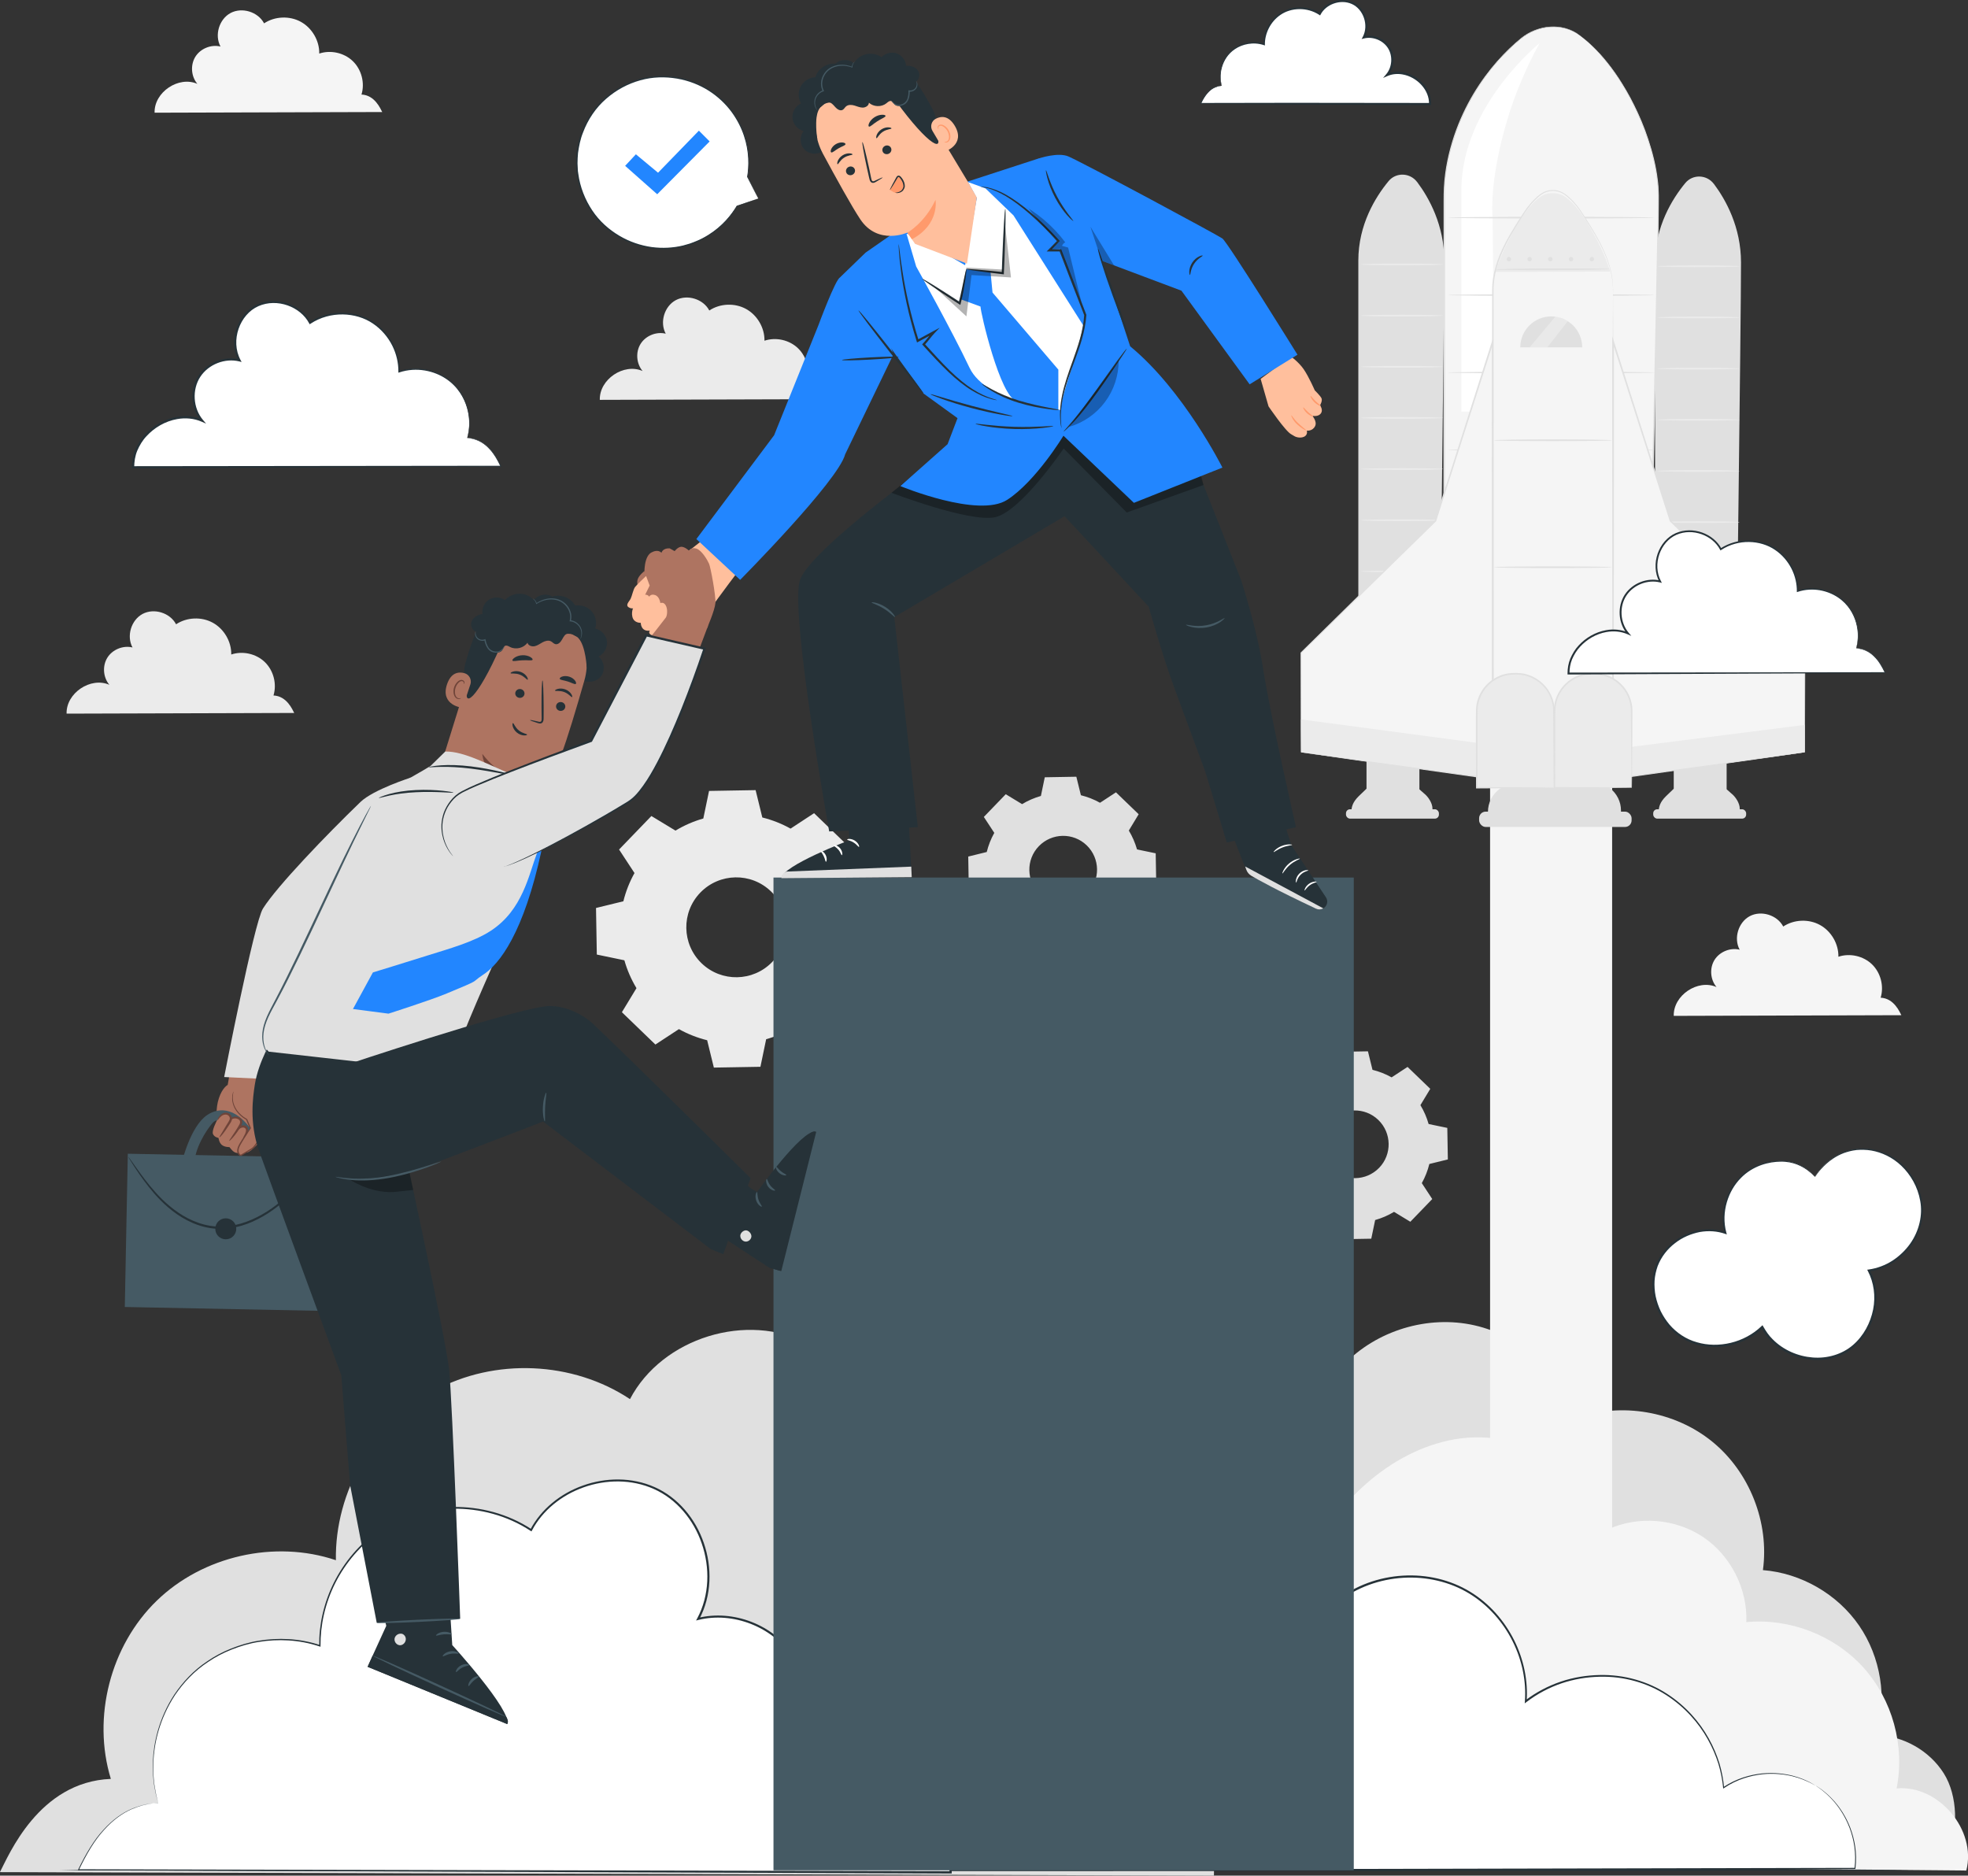 <?xml version="1.0" encoding="UTF-8"?> <svg xmlns="http://www.w3.org/2000/svg" id="Livello_2" data-name="Livello 2" viewBox="0 0 466.96 445.02"><rect x="0" y="0" width="466.96" height="445.02" fill="#333333" stroke="none"/><defs><style> .cls-1 { fill: #fff; } .cls-2 { fill: #f5f5f5; } .cls-3 { fill: #455a64; } .cls-4 { fill: #ae7461; } .cls-5 { fill: #ffbf9d; } .cls-6 { fill: #e0e0e0; } .cls-7 { fill: #2286ff; } .cls-8 { fill: #ff9a6c; } .cls-9 { fill: #6f4439; } .cls-10 { opacity: .3; } .cls-11 { fill: #ebebeb; } .cls-12 { fill: #263238; } </style></defs><g id="Background_Complete" data-name="Background Complete"><path class="cls-6" d="m318.71,323.93v116.23l143.4.06c2.55-5.82,2.49-14.12-.91-19.49-3.4-5.37-9.57-8.87-15.92-9.05,2.55-8.71.98-18.53-4.17-26-5.15-7.47-13.77-12.44-22.81-13.15,1.55-11.32-3.18-23.31-12.06-30.51-8.87-7.2-21.58-9.38-32.34-5.53-3.46-10.82-12.93-19.51-24.01-22.03-11.08-2.52-23.37,1.22-31.17,9.48"></path><path class="cls-6" d="m26.3,422.07c-4.47-14.63-.11-31.59,10.86-42.25,10.97-10.66,28.05-14.53,42.54-9.64-.29-16.29,9.05-32.39,23.33-40.21,14.29-7.83,32.88-7.03,46.45,1.99,7.62-14.56,27.86-20.82,42.36-13.1,14.51,7.72,20.63,28,12.81,42.45,11.89-2.94,25.37,2.55,31.83,12.96,6.45,10.41,5.37,24.93-2.55,34.27,23.73-10.45,54.9,10.56,54.11,36.48l-288.06-.83c2.05-3.85,9.16-21.43,26.3-22.12Z"></path><rect class="cls-2" x="353.56" y="182.23" width="28.96" height="223.62"></rect><g><g><path class="cls-6" d="m336.25,43.19c-1.68-2.24-5-2.36-6.78-.21-3.1,3.76-7.17,10.31-7.17,18.84v104.56h19.19s1.2-90.78,1.2-104.56c0-8.38-3.6-14.85-6.43-18.63Z"></path><path class="cls-11" d="m342.4,123.43c0,.11-4.36.2-9.75.2s-9.75-.09-9.75-.2,4.36-.2,9.75-.2,9.75.09,9.75.2Z"></path><path class="cls-11" d="m342.4,135.57c0,.11-4.36.2-9.75.2s-9.75-.09-9.75-.2,4.36-.2,9.75-.2,9.75.09,9.75.2Z"></path><path class="cls-11" d="m342.4,62.74c0,.11-4.36.2-9.75.2s-9.75-.09-9.75-.2,4.36-.2,9.75-.2,9.75.09,9.75.2Z"></path><path class="cls-11" d="m342.4,74.88c0,.11-4.36.2-9.75.2s-9.75-.09-9.75-.2,4.36-.2,9.75-.2,9.75.09,9.75.2Z"></path><path class="cls-11" d="m342.4,87.02c0,.11-4.36.2-9.75.2s-9.75-.09-9.75-.2,4.36-.2,9.75-.2,9.75.09,9.75.2Z"></path><path class="cls-11" d="m342.4,99.15c0,.11-4.36.2-9.75.2s-9.75-.09-9.75-.2,4.36-.2,9.75-.2,9.75.09,9.75.2Z"></path><path class="cls-11" d="m342.4,111.29c0,.11-4.36.2-9.75.2s-9.75-.09-9.75-.2,4.36-.2,9.75-.2,9.75.09,9.75.2Z"></path></g><g><path class="cls-6" d="m406.66,43.64c-1.68-2.24-5-2.36-6.78-.21-3.1,3.76-7.17,10.31-7.17,18.84v104.56h19.19s1.2-90.78,1.2-104.56c0-8.38-3.6-14.85-6.43-18.63Z"></path><path class="cls-11" d="m412.77,63.18c0,.11-4.36.2-9.75.2s-9.75-.09-9.75-.2,4.36-.2,9.75-.2,9.75.09,9.75.2Z"></path><path class="cls-11" d="m412.77,75.32c0,.11-4.36.2-9.75.2s-9.75-.09-9.75-.2,4.36-.2,9.75-.2,9.75.09,9.75.2Z"></path><path class="cls-11" d="m412.77,87.46c0,.11-4.36.2-9.75.2s-9.75-.09-9.75-.2,4.36-.2,9.75-.2,9.75.09,9.75.2Z"></path><path class="cls-11" d="m412.77,99.6c0,.11-4.36.2-9.75.2s-9.75-.09-9.75-.2,4.36-.2,9.75-.2,9.75.09,9.75.2Z"></path><path class="cls-11" d="m412.77,111.74c0,.11-4.36.2-9.75.2s-9.75-.09-9.75-.2,4.36-.2,9.75-.2,9.75.09,9.75.2Z"></path><path class="cls-11" d="m412.77,123.88c0,.11-4.36.2-9.75.2s-9.75-.09-9.75-.2,4.36-.2,9.75-.2,9.75.09,9.75.2Z"></path><path class="cls-11" d="m412.77,136.02c0,.11-4.36.2-9.75.2s-9.75-.09-9.75-.2,4.36-.2,9.75-.2,9.75.09,9.75.2Z"></path></g><g><g><path class="cls-2" d="m374.93,8.46c-4.17-3.15-10.06-2.6-14.13.79-12.13,10.08-18.12,25.17-18.12,37.12v135.08h47.81s2.99-115.78,2.99-135.08c0-11.73-7.91-29.88-18.55-37.91Z"></path><path class="cls-6" d="m374.93,8.46s.24.18.7.55c.45.39,1.18.89,1.99,1.72,1.7,1.56,4.03,4.11,6.47,7.8,1.19,1.86,2.48,3.96,3.66,6.39,1.2,2.41,2.38,5.11,3.36,8.12.99,3,1.86,6.29,2.27,9.87.04.45.12.9.14,1.35.02.46.04.92.06,1.38.06.93,0,1.86.02,2.81-.02,1.9-.04,3.85-.06,5.85-.49,31.98-1.57,76.59-2.85,127.14v.19h-.2c-9.98,0-20.45,0-31.1,0-5.72,0-11.4,0-16.71,0h-.2v-.2c0-27.03.01-52.6.02-75.76,0-11.58.01-22.55.02-32.8,0-5.12,0-10.07.01-14.81,0-2.37,0-4.7,0-6.97.02-2.27-.04-4.49.07-6.67.24-4.35,1.16-8.42,2.39-12.13,1.24-3.71,2.84-7.05,4.6-10.01,3.54-5.91,7.68-10.27,11.41-13.31,1.91-1.51,4-2.25,5.83-2.54,1.85-.26,3.44-.07,4.66.27,1.23.34,2.07.84,2.63,1.16.53.37.8.57.8.57,0,0-.28-.18-.82-.53-.57-.31-1.41-.79-2.63-1.12-1.21-.33-2.8-.5-4.62-.24-1.81.3-3.88,1.04-5.76,2.54-3.71,3.05-7.81,7.4-11.32,13.3-1.74,2.95-3.32,6.28-4.55,9.98-1.21,3.69-2.12,7.75-2.35,12.07,0,34.71,0,82.93,0,136.99l-.2-.2c5.32,0,10.99,0,16.71,0,10.65,0,21.12,0,31.1,0l-.2.19c1.29-50.55,2.42-95.16,2.98-127.14.02-2,.05-3.95.07-5.85,0-.95.05-1.89-.01-2.81-.02-.46-.04-.92-.05-1.37-.02-.45-.09-.9-.14-1.34-.4-3.56-1.25-6.84-2.23-9.83-.97-3-2.13-5.69-3.32-8.11-1.16-2.43-2.45-4.53-3.62-6.39-2.41-3.69-4.72-6.25-6.4-7.83-.8-.83-1.52-1.35-1.96-1.74-.45-.38-.68-.58-.68-.58Z"></path></g><path class="cls-1" d="m365.31,10.24s-18.4,14.78-18.56,34.6v52.81h7.89l-.48-46.01s-1-8.74,3.75-24.1c3-9.69,7.4-17.3,7.4-17.3Z"></path><path class="cls-6" d="m392.56,51.64c0,.11-10.97.2-24.5.2s-24.5-.09-24.5-.2,10.97-.2,24.5-.2,24.5.09,24.5.2Z"></path><path class="cls-6" d="m392.56,70.01c0,.11-10.97.2-24.5.2s-24.5-.09-24.5-.2,10.97-.2,24.5-.2,24.5.09,24.5.2Z"></path><path class="cls-6" d="m392.56,88.39c0,.11-10.97.2-24.5.2s-24.5-.09-24.5-.2,10.97-.2,24.5-.2,24.5.09,24.5.2Z"></path><path class="cls-6" d="m392.56,106.77c0,.11-10.97.2-24.5.2s-24.5-.09-24.5-.2,10.97-.2,24.5-.2,24.5.09,24.5.2Z"></path></g><g><rect class="cls-6" x="324.24" y="180.12" width="12.55" height="8.14"></rect><path class="cls-6" d="m320.65,192.71h0c0-1.28.33-2.42,1.76-3.82l1.83-1.76,12.55.15,1.11.98c1.01.79,1.99,2.33,1.99,3.57v.18l-19.24.7Z"></path><rect class="cls-6" x="319.37" y="192.01" width="22.05" height="2.22" rx=".95" ry=".95"></rect></g><g><polygon class="cls-2" points="308.7 178.48 308.7 154.88 340.6 123.58 354.19 81 354.19 184.81 308.7 178.48"></polygon><polygon class="cls-11" points="308.7 170.69 354.19 176.74 354.19 184.81 308.7 178.48 308.7 170.69"></polygon><path class="cls-6" d="m308.7,178.48s.28.03.82.1c.55.07,1.34.18,2.38.31,2.09.28,5.16.7,9.1,1.23,7.88,1.08,19.24,2.63,33.22,4.54l-.17.15c-.01-22.65-.03-52.64-.05-85.43,0-6.24,0-12.39,0-18.38l.39.06c-4.88,15.27-9.48,29.64-13.62,42.58v.04s-.04.03-.04.03c-12.78,12.5-23.71,23.2-31.94,31.25l.03-.08c-.03,7.44-.05,13.33-.06,17.37-.01,2.01-.02,3.57-.03,4.63,0,.52,0,.92-.01,1.2,0,.27-.01.41-.01.41,0,0,0-.13-.01-.39,0-.27,0-.67-.01-1.18,0-1.05-.02-2.6-.03-4.6-.01-4.05-.04-9.96-.06-17.43v-.05s.03-.03.03-.03c8.21-8.08,19.12-18.8,31.86-31.34l-.04.07c4.12-12.94,8.7-27.31,13.57-42.59l.39-1.21v1.27c0,6,0,12.14,0,18.38-.02,32.79-.04,62.78-.05,85.43v.17s-.17-.02-.17-.02c-14.01-1.98-25.39-3.59-33.28-4.71-3.92-.56-6.97-1-9.06-1.3-1.02-.15-1.81-.27-2.35-.34-.53-.08-.79-.13-.79-.13Z"></path></g><g><rect class="cls-6" x="397.14" y="180.12" width="12.55" height="8.14"></rect><path class="cls-6" d="m393.56,192.71h0c0-1.28.33-2.42,1.76-3.82l1.83-1.76,12.55.15,1.11.98c1.01.79,1.99,2.33,1.99,3.57v.18l-19.24.7Z"></path><rect class="cls-6" x="392.27" y="192.01" width="22.05" height="2.22" rx=".95" ry=".95"></rect></g><circle class="cls-11" cx="398.37" cy="168.2" r="1.07"></circle><g><path class="cls-2" d="m382.7,68.57c-.07-6.49-3.65-12.23-7.26-17.84-1.52-2.36-2.99-3.79-4.19-4.64-1.68-1.2-4-1.2-5.67.02-1.18.86-2.62,2.28-4.13,4.62-3.61,5.61-7.19,11.35-7.26,17.84-.09,7.6,0,116.24,0,116.24h28.51s.09-108.65,0-116.24Z"></path><path class="cls-11" d="m376.42,52.52c-1.73-2.85-3.41-4.57-4.77-5.61-1.91-1.45-4.56-1.45-6.46.02-1.34,1.04-2.98,2.75-4.71,5.58-2.38,3.91-4.31,7.76-5.66,12.02l27.22-.09c-1.22-4.09-3.28-8.07-5.63-11.93Z"></path><path class="cls-6" d="m382.05,63.84c0,.11-6.09.22-13.61.24-7.52.02-13.61-.04-13.61-.15,0-.11,6.09-.22,13.61-.24,7.52-.02,13.61.04,13.61.15Z"></path><path class="cls-6" d="m358.54,61.48c0,.28-.23.52-.52.52s-.52-.23-.52-.52.23-.52.52-.52.52.23.52.52Z"></path><path class="cls-6" d="m363.46,61.48c0,.28-.23.52-.52.52s-.52-.23-.52-.52.23-.52.52-.52.52.23.52.52Z"></path><path class="cls-6" d="m368.38,61.48c0,.28-.23.52-.52.52s-.52-.23-.52-.52.23-.52.52-.52.52.23.52.52Z"></path><path class="cls-6" d="m373.3,61.48c0,.28-.23.52-.52.52s-.52-.23-.52-.52.23-.52.52-.52.52.23.52.52Z"></path><path class="cls-6" d="m378.23,61.48c0,.28-.23.52-.52.52s-.52-.23-.52-.52.23-.52.52-.52.52.23.52.52Z"></path><path class="cls-6" d="m382.7,68.57s.01.19.02.57c0,.38,0,.94.02,1.67,0,1.48.02,3.66.03,6.48.01,5.66.03,13.89.06,24.22.02,20.68.04,49.73.07,83.31v.19s-.19,0-.19,0c-9.17,0-18.71,0-28.51,0h-.2s0-.2,0-.2c0-4.64,0-9.57,0-14.55,0-22,.01-42.96.02-62.02,0-9.53.01-18.59.02-27.06,0-4.24,0-8.33.01-12.26-.02-3.99,1.3-7.68,2.93-10.89.82-1.61,1.71-3.13,2.62-4.59.92-1.45,1.78-2.88,2.76-4.19.99-1.3,2.08-2.47,3.36-3.36,1.31-.87,2.98-1.02,4.36-.53.7.23,1.3.65,1.84,1.09.54.44,1.03.92,1.48,1.41.9.99,1.65,2.04,2.31,3.08,1.32,2.06,2.51,3.97,3.47,5.75,1.96,3.54,2.92,6.57,3.27,8.66.09.52.16.99.19,1.39.04.4.08.74.08,1.01.02.54.02.82.02.82,0,0-.03-.28-.06-.82,0-.27-.04-.61-.1-1.01-.04-.4-.11-.86-.21-1.38-.37-2.08-1.35-5.09-3.32-8.6-.97-1.76-2.16-3.66-3.49-5.72-.66-1.03-1.4-2.07-2.3-3.04-.45-.49-.93-.95-1.47-1.39-.53-.44-1.1-.83-1.77-1.05-1.32-.46-2.91-.31-4.15.52-1.24.86-2.32,2.02-3.29,3.31-.96,1.29-1.81,2.74-2.73,4.18-.9,1.46-1.79,2.97-2.59,4.58-1.6,3.19-2.9,6.83-2.87,10.76,0,3.93,0,8.03.01,12.26,0,8.48.01,17.53.02,27.06,0,19.06.01,40.02.02,62.02,0,4.98,0,9.92,0,14.55l-.2-.2c9.8,0,19.34,0,28.51,0l-.19.19c.03-33.57.05-62.63.07-83.3.02-10.33.04-18.56.06-24.22.01-2.82.02-5,.03-6.48,0-.73.01-1.29.02-1.67,0-.38.02-.57.02-.57Z"></path></g><path class="cls-6" d="m368.08,75.07c-4.06,0-7.35,3.29-7.35,7.35h14.69c0-4.06-3.29-7.35-7.35-7.35Z"></path><path class="cls-6" d="m353.06,192.57h0c0-2.1,1.02-4.08,2.76-5.38l3.19-2.38h20.2l2.8,2.2c1.66,1.3,2.61,3.23,2.61,5.27v.29h-31.57Z"></path><rect class="cls-6" x="350.96" y="192.57" width="36.18" height="3.64" rx="1.56" ry="1.56"></rect><g><path class="cls-11" d="m368.69,186.89h-18.32v-18.15c0-4.91,3.98-8.9,8.9-8.9h.53c4.91,0,8.9,3.98,8.9,8.9v18.15Z"></path><path class="cls-6" d="m368.69,186.89s0-.08-.01-.23c0-.17,0-.38-.01-.64,0-.59-.02-1.4-.03-2.44-.02-2.13-.04-5.16-.07-8.89-.01-1.87-.02-3.92-.04-6.11-.02-2.17-.95-4.49-2.73-6.16-.89-.83-1.97-1.5-3.17-1.91-1.21-.43-2.52-.53-3.85-.44-2.65.12-5.29,1.61-6.8,3.98-.57.88-.98,1.86-1.19,2.87-.22,1.01-.19,2.04-.2,3.08,0,2.06,0,4.08,0,6.03,0,3.9-.02,7.56-.03,10.87l-.17-.17c5.48.04,10.04.06,13.26.09,1.58.02,2.84.03,3.73.04.41,0,.74.01.99.02.23,0,.35.01.35.02,0,0-.1.01-.32.02-.24,0-.56.01-.96.02-.88.01-2.12.02-3.69.04-3.24.02-7.83.05-13.36.09h-.16s0-.17,0-.17c0-3.32-.02-6.97-.03-10.87,0-1.95,0-3.97,0-6.03,0-1.02-.03-2.1.2-3.16.22-1.06.65-2.08,1.24-3,1.58-2.48,4.35-4.04,7.12-4.15,1.36-.09,2.75.02,4,.47,1.26.43,2.38,1.14,3.3,2.01,1.86,1.74,2.81,4.17,2.81,6.42,0,2.22-.01,4.29-.02,6.19-.03,3.74-.06,6.78-.07,8.92-.01,1.02-.02,1.82-.03,2.4,0,.25-.01.46-.01.62,0,.14,0,.21-.01.2Z"></path></g><g><polygon class="cls-2" points="428.24 178.48 428.24 154.88 396.34 123.58 382.74 81 382.74 184.81 428.24 178.48"></polygon><polygon class="cls-11" points="382.7 184.81 382.74 177.75 428.24 171.99 428.24 178.48 382.7 184.81"></polygon><path class="cls-6" d="m428.24,178.48s-.26.05-.79.13c-.54.08-1.32.19-2.35.34-2.08.3-5.13.74-9.06,1.3-7.89,1.12-19.27,2.73-33.28,4.71l-.17.02v-.17c-.01-22.65-.03-52.64-.05-85.43,0-6.24,0-12.39,0-18.38v-1.27s.39,1.21.39,1.21c4.87,15.28,9.45,29.65,13.57,42.59l-.04-.07c12.74,12.54,23.64,23.26,31.86,31.34l.03.03v.05c-.03,7.47-.05,13.38-.06,17.43-.01,2-.02,3.55-.03,4.6,0,.51,0,.9-.01,1.18,0,.26-.01.39-.01.39,0,0,0-.14-.01-.41,0-.28,0-.68-.01-1.2,0-1.06-.02-2.61-.03-4.63-.01-4.04-.04-9.92-.06-17.37l.03.08c-8.24-8.06-19.17-18.75-31.94-31.25l-.03-.03v-.04c-4.15-12.94-8.75-27.31-13.63-42.58l.39-.06c0,6,0,12.14,0,18.38-.02,32.79-.04,62.78-.05,85.43l-.17-.15c13.98-1.91,25.34-3.46,33.22-4.54,3.94-.53,7-.94,9.1-1.23,1.04-.14,1.83-.24,2.38-.31.54-.07.82-.1.82-.1Z"></path></g><g><path class="cls-11" d="m387.14,186.89h-18.32v-18.15c0-4.91,3.98-8.9,8.9-8.9h.53c4.91,0,8.9,3.98,8.9,8.9v18.15Z"></path><path class="cls-6" d="m387.14,186.89s0-.08-.01-.23c0-.17,0-.38-.01-.64,0-.59-.02-1.4-.03-2.44-.02-2.13-.04-5.16-.07-8.89-.01-1.87-.02-3.92-.04-6.11-.02-2.17-.95-4.49-2.73-6.16-.89-.83-1.97-1.5-3.17-1.91-1.21-.43-2.52-.53-3.85-.44-2.65.12-5.29,1.61-6.8,3.98-.57.88-.98,1.86-1.19,2.87-.22,1.01-.19,2.04-.2,3.08,0,2.06,0,4.08,0,6.03,0,3.9-.02,7.56-.02,10.87l-.17-.17c5.48.04,10.04.06,13.26.09,1.58.02,2.84.03,3.73.04.41,0,.74.01.99.02.23,0,.35.01.35.02s-.1.01-.32.02c-.24,0-.56.01-.96.02-.88.01-2.12.02-3.69.04-3.24.02-7.83.05-13.36.09h-.16s0-.17,0-.17c0-3.32-.02-6.97-.02-10.87,0-1.95,0-3.97,0-6.03,0-1.02-.03-2.1.2-3.16.22-1.06.65-2.08,1.24-3,1.58-2.48,4.35-4.04,7.12-4.15,1.36-.09,2.75.02,4,.47,1.26.43,2.38,1.14,3.3,2.01,1.86,1.74,2.81,4.17,2.81,6.42,0,2.22-.01,4.29-.02,6.19-.03,3.74-.06,6.78-.07,8.92-.01,1.02-.02,1.82-.03,2.4,0,.25-.01.46-.01.62,0,.14,0,.21-.01.2Z"></path></g><path class="cls-6" d="m382.44,104.46c0,.11-6.26.2-13.99.2s-13.99-.09-13.99-.2,6.26-.2,13.99-.2,13.99.09,13.99.2Z"></path><path class="cls-6" d="m382.44,134.58c0,.11-6.26.2-13.99.2s-13.99-.09-13.99-.2,6.26-.2,13.99-.2,13.99.09,13.99.2Z"></path><g class="cls-10"><path class="cls-1" d="m369.05,75.13l-6.1,7.28h4.19l4.86-6.21s-1.79-1.01-2.96-1.07Z"></path></g></g><path class="cls-2" d="m450.02,424.32c2.02-10.09-1-21.07-7.9-28.7-6.9-7.63-17.52-11.74-27.76-10.75.32-7.87-3.7-15.79-10.24-20.18-6.54-4.39-15.39-5.11-22.55-1.84-3.53-15.6-22.12-24.49-37.75-21.1-15.63,3.4-27.81,16.22-34.86,30.58-14.08-3.19-29.54.35-40.83,9.36-11.29,9.01-18.17,23.3-18.17,37.74-17.54-3.73-37.03,5.88-44.75,22.07l261.35,2.31c2.48-9.65-6.6-20.36-16.53-19.49Z"></path><path class="cls-11" d="m160.28,197.07c2.09-1.26,4.31-2.22,6.6-2.87l1.36-6.54,11.05-.19,1.59,6.49c2.31.57,4.57,1.45,6.7,2.64l5.58-3.66,7.95,7.67-3.46,5.71c1.26,2.09,2.22,4.31,2.87,6.61l6.54,1.36.19,11.05-6.49,1.59c-.57,2.31-1.45,4.57-2.64,6.7l3.66,5.58-7.67,7.95-5.71-3.46c-2.09,1.26-4.31,2.22-6.61,2.87l-1.36,6.54-11.05.19-1.59-6.49c-2.31-.57-4.57-1.45-6.7-2.64l-5.58,3.66-7.95-7.67,3.46-5.71c-1.26-2.09-2.22-4.31-2.87-6.61l-6.54-1.36-.19-11.05,6.49-1.59c.57-2.31,1.45-4.57,2.64-6.7l-3.66-5.58,7.67-7.95,5.71,3.46h0Zm5.89,14.71c-4.55,4.71-4.41,12.21.29,16.76,4.71,4.55,12.21,4.41,16.76-.29,4.55-4.71,4.41-12.21-.29-16.76-4.71-4.55-12.21-4.41-16.76.29Z"></path><path class="cls-6" d="m311.69,255.95c1.42-.86,2.92-1.5,4.48-1.95l.92-4.43,7.49-.13,1.08,4.39c1.57.39,3.1.98,4.54,1.79l3.78-2.48,5.39,5.2-2.34,3.87c.86,1.42,1.5,2.92,1.95,4.48l4.43.92.13,7.48-4.39,1.08c-.39,1.57-.98,3.1-1.79,4.54l2.48,3.78-5.2,5.39-3.87-2.35c-1.42.86-2.92,1.5-4.48,1.94l-.92,4.43-7.48.13-1.08-4.39c-1.57-.39-3.1-.98-4.54-1.79l-3.78,2.48-5.39-5.2,2.34-3.87c-.86-1.42-1.5-2.92-1.95-4.48l-4.43-.92-.13-7.48,4.39-1.08c.39-1.57.98-3.1,1.79-4.54l-2.48-3.78,5.2-5.39,3.87,2.35h0Zm3.99,9.97c-3.08,3.19-2.99,8.27.2,11.36,3.19,3.08,8.27,2.99,11.36-.2,3.08-3.19,2.99-8.27-.2-11.36-3.19-3.08-8.27-2.99-11.36.2Z"></path><path class="cls-6" d="m242.5,190.8c1.42-.86,2.92-1.5,4.48-1.95l.92-4.43,7.49-.13,1.08,4.39c1.57.39,3.1.98,4.54,1.79l3.78-2.48,5.39,5.2-2.34,3.87c.86,1.42,1.5,2.92,1.95,4.48l4.43.92.13,7.48-4.39,1.08c-.39,1.57-.98,3.1-1.79,4.54l2.48,3.78-5.2,5.39-3.87-2.35c-1.42.86-2.92,1.5-4.48,1.94l-.92,4.43-7.48.13-1.08-4.39c-1.57-.39-3.1-.98-4.54-1.79l-3.78,2.48-5.39-5.2,2.34-3.87c-.86-1.42-1.5-2.92-1.95-4.48l-4.43-.92-.13-7.48,4.39-1.08c.39-1.57.98-3.1,1.79-4.54l-2.48-3.78,5.2-5.39,3.87,2.35h0Zm3.99,9.97c-3.08,3.19-2.99,8.28.2,11.36,3.19,3.08,8.27,2.99,11.36-.2,3.08-3.19,2.99-8.27-.2-11.36-3.19-3.08-8.27-2.99-11.36.2Z"></path><path class="cls-11" d="m64.89,165.02c.84-2.74.02-5.92-2.04-7.92s-5.26-2.72-7.98-1.81c.06-3.05-1.7-6.07-4.38-7.54-2.68-1.47-6.17-1.32-8.71.37-1.43-2.73-5.22-3.9-7.94-2.46-2.72,1.45-3.87,5.25-2.4,7.96-2.23-.55-4.76.48-5.97,2.43-1.21,1.95-1.01,4.67.48,6.43-4.45-1.96-10.29,1.98-10.15,6.84l54.01-.16c-.39-.72-1.72-4.02-4.93-4.15Z"></path><path class="cls-11" d="m191.41,90.57c.84-2.74.02-5.92-2.04-7.92s-5.26-2.72-7.98-1.81c.06-3.05-1.7-6.07-4.38-7.54s-6.17-1.32-8.71.37c-1.43-2.73-5.22-3.9-7.94-2.46-2.72,1.45-3.87,5.25-2.4,7.96-2.23-.55-4.76.48-5.97,2.43-1.21,1.95-1.01,4.67.48,6.43-4.45-1.96-10.29,1.98-10.15,6.84l54.01-.16c-.39-.72-1.72-4.02-4.93-4.15Z"></path><path class="cls-2" d="m85.77,22.44c.84-2.74.02-5.92-2.04-7.92s-5.26-2.72-7.98-1.81c.06-3.05-1.7-6.07-4.38-7.54-2.68-1.47-6.17-1.32-8.71.37-1.43-2.73-5.22-3.9-7.94-2.46-2.72,1.45-3.87,5.25-2.4,7.96-2.23-.55-4.76.48-5.97,2.43-1.21,1.95-1.01,4.67.48,6.43-4.45-1.96-10.29,1.98-10.15,6.84l54.01-.16c-.39-.72-1.72-4.02-4.93-4.15Z"></path><path class="cls-2" d="m446.23,236.73c.84-2.74.02-5.92-2.04-7.92-2.06-2-5.26-2.72-7.98-1.81.06-3.05-1.7-6.07-4.38-7.54-2.68-1.47-6.17-1.32-8.71.37-1.43-2.73-5.22-3.9-7.94-2.46-2.72,1.45-3.87,5.25-2.4,7.96-2.23-.55-4.76.48-5.97,2.43-1.21,1.95-1.01,4.67.48,6.43-4.45-1.96-10.29,1.98-10.15,6.84l54.01-.16c-.39-.72-1.72-4.02-4.93-4.15Z"></path></g><g id="Floor"><path class="cls-12" d="m453.14,443.69c0,.14-98.31.26-219.56.26s-219.59-.12-219.59-.26,98.29-.26,219.59-.26,219.56.12,219.56.26Z"></path></g><g id="Clouds"><g><path class="cls-1" d="m37.52,427.73c-3.21-10.51-.08-22.69,7.8-30.35,7.88-7.66,20.15-10.43,30.56-6.92-.21-11.7,6.5-23.26,16.76-28.88,10.26-5.62,23.62-5.05,33.36,1.43,5.47-10.46,20.01-14.95,30.43-9.41,10.42,5.54,14.82,20.11,9.21,30.49,8.54-2.11,18.23,1.83,22.86,9.31,4.64,7.48,3.86,17.91-1.83,24.62,17.04-7.51,39.44,7.59,38.87,26.2l-206.93-.6c1.48-2.77,6.58-15.39,18.89-15.89Z"></path><path class="cls-12" d="m37.52,427.73s-.54.07-1.66.2c-1.11.14-2.73.51-4.74,1.38-2,.88-4.28,2.47-6.43,4.88-2.21,2.38-4.13,5.63-5.97,9.48l-.1-.16c37.08.08,114.39.25,206.93.45l-.26.25c.07-3.19-.5-6.43-1.74-9.45-1.22-3.03-3.04-5.85-5.29-8.3-4.49-4.91-10.65-8.5-17.38-9.71-4.75-.86-9.74-.42-14.1,1.51l-1.03.46.73-.86c5.79-6.87,6.32-17.41,1.57-24.67-4.77-7.29-14.22-10.85-22.34-8.84l-.55.14.27-.5c2.95-5.49,3.04-12.11,1.08-17.76-1.93-5.68-6.03-10.58-11.35-12.94-5.31-2.39-11.42-2.27-16.65-.41-5.26,1.85-9.8,5.51-12.29,10.25l-.12.22-.21-.14c-5.57-3.66-12.1-5.33-18.34-5.25-6.26.08-12.26,1.96-17.09,5.21-4.84,3.25-8.53,7.7-10.94,12.49-2.4,4.8-3.52,9.94-3.47,14.82v.24s-.22-.08-.22-.08c-4.89-1.64-9.91-1.81-14.44-1.07-2.28.36-4.43,1.02-6.43,1.81-2.01.79-3.87,1.78-5.54,2.91-3.39,2.21-5.95,5.04-7.88,7.87-1.89,2.87-3.13,5.79-3.92,8.48-1.57,5.42-1.37,9.87-.99,12.75.22,1.45.43,2.54.64,3.27.18.73.27,1.09.27,1.09-.04-.14-.12-.43-.31-1.1-.22-.7-.45-1.8-.68-3.25-.4-2.89-.64-7.35.91-12.81.78-2.71,2.01-5.65,3.91-8.55,1.94-2.86,4.51-5.73,7.92-7.96,1.68-1.15,3.55-2.15,5.58-2.95,2.02-.8,4.19-1.48,6.49-1.84,4.57-.76,9.65-.61,14.6,1.04l-.22.16c-.07-4.93,1.06-10.13,3.48-14.99,2.42-4.84,6.15-9.36,11.04-12.65,4.89-3.3,10.97-5.22,17.3-5.3,6.32-.09,12.94,1.58,18.59,5.3l-.32.08c2.55-4.85,7.18-8.6,12.53-10.48,5.33-1.9,11.56-2.03,17.01.41,5.46,2.42,9.65,7.43,11.62,13.22,2,5.76,1.92,12.52-1.11,18.16l-.28-.36c8.35-2.06,17.98,1.57,22.89,9.05,4.88,7.47,4.34,18.22-1.6,25.29l-.3-.41c4.46-1.98,9.56-2.43,14.4-1.55,6.85,1.24,13.1,4.88,17.67,9.88,2.29,2.5,4.14,5.37,5.39,8.46,1.26,3.09,1.85,6.4,1.77,9.66v.25s-.26,0-.26,0c-92.54-.33-169.84-.61-206.93-.75h-.17s.08-.16.08-.16c1.85-3.83,3.8-7.11,6.04-9.49,2.18-2.42,4.49-4,6.51-4.87,2.02-.86,3.68-1.22,4.77-1.33,1.04-.09,1.5-.13,1.68-.14Z"></path></g><g><path class="cls-1" d="m430.76,423.62c-6.54-4.02-15.44-3.82-21.79.51-.9-10.39-7.83-20.03-17.39-24.19-9.56-4.17-21.34-2.68-29.56,3.73.83-10.68-5.19-21.59-14.67-26.58-9.48-4.99-21.88-3.78-30.21,2.95v63.66l123-.39c1-7.62-2.83-15.66-9.38-19.68Z"></path><path class="cls-12" d="m430.76,423.62s.45.26,1.28.83c.8.6,1.99,1.53,3.28,3.01,1.28,1.48,2.67,3.51,3.7,6.18,1.01,2.66,1.69,5.99,1.23,9.68v.11s-.13,0-.13,0c-25.31.11-70.03.29-123,.52h-.26s0-.26,0-.26c0-10.83,0-22.08,0-33.59,0-10.26,0-20.32,0-30.07v-.12l.1-.08c4.6-3.68,10.3-5.66,15.93-5.99,5.64-.34,11.27.98,15.9,3.8,4.64,2.81,8.21,6.97,10.5,11.56,2.29,4.59,3.3,9.66,2.94,14.48l-.36-.19c2.63-2.01,5.53-3.51,8.52-4.52,2.99-1,6.06-1.48,9.05-1.55,5.99-.16,11.64,1.55,16.06,4.43,4.45,2.87,7.77,6.69,9.95,10.63,1.1,1.97,1.93,3.97,2.54,5.93.58,1.97.92,3.89,1.1,5.72l-.2-.09c3.13-2.1,6.44-2.98,9.28-3.27,2.86-.26,5.29.07,7.18.54,1.89.48,3.23,1.13,4.12,1.57.86.49,1.29.76,1.29.76,0,0-.12-.05-.34-.17-.23-.12-.56-.3-.98-.53-.9-.41-2.24-1.04-4.12-1.5-1.88-.45-4.29-.76-7.12-.48-2.81.31-6.08,1.2-9.15,3.29l-.17.12-.02-.21c-.19-1.81-.53-3.71-1.12-5.66-.61-1.94-1.44-3.91-2.54-5.86-2.17-3.89-5.48-7.66-9.87-10.48-4.38-2.83-9.95-4.5-15.86-4.33-2.95.07-5.97.56-8.92,1.55-2.94,1-5.8,2.49-8.38,4.47l-.39.3.04-.49c.35-4.74-.65-9.72-2.91-14.24-2.25-4.51-5.78-8.59-10.33-11.35-4.54-2.76-10.08-4.05-15.62-3.72-5.53.33-11.13,2.27-15.64,5.89l.1-.2c0,9.75,0,19.81,0,30.07,0,11.51,0,22.76,0,33.59l-.26-.26c52.97-.11,97.69-.21,123-.26l-.13.11c.47-3.64-.18-6.94-1.17-9.58-1.01-2.65-2.37-4.68-3.62-6.16-1.26-1.49-2.44-2.42-3.22-3.04-.4-.28-.71-.5-.93-.65-.21-.15-.31-.23-.31-.23Z"></path></g><g><path class="cls-1" d="m430.64,279.22c-1.87-2.18-4.54-3.59-7.41-3.73-3.32-.16-6.7.85-9.29,2.94-4.06,3.29-5.91,9.06-4.53,14.09-6.28-2.28-13.98,1.5-16.33,7.76-2.35,6.26.69,13.95,6.52,17.21,5.83,3.27,13.72,2.01,18.52-2.65,3.48,6.68,12.75,9.56,19.4,6.03,6.65-3.53,9.47-12.82,5.89-19.44,6.42-.84,11.9-6.48,12.54-12.92.65-6.44-3.59-13.06-9.72-15.16-6.13-2.1-12.16.37-15.61,5.86h0Z"></path><path class="cls-12" d="m430.64,279.22s.04-.08.13-.23c.11-.17.25-.39.43-.67.41-.57,1.03-1.42,2.03-2.33.99-.92,2.36-1.93,4.19-2.66.92-.34,1.95-.63,3.07-.76,1.12-.12,2.33-.11,3.58.09,2.48.41,5.16,1.59,7.36,3.69,2.19,2.08,3.98,5.02,4.6,8.48.66,3.45-.19,7.36-2.44,10.56-1.13,1.59-2.59,3.01-4.3,4.13-1.72,1.11-3.71,1.88-5.83,2.19l.19-.37c3.02,5.58,1.68,13.56-3.64,18.21-2.66,2.31-6.36,3.4-9.97,3.09-3.61-.28-7.21-1.82-9.85-4.5-.95-.92-1.68-2.03-2.31-3.14l.45.07c-4.25,4.05-10.53,5.49-15.85,3.92-2.68-.74-5.03-2.34-6.77-4.37-.86-1.02-1.58-2.14-2.16-3.31-.55-1.19-.97-2.42-1.23-3.68-.24-1.26-.32-2.54-.25-3.79.1-1.25.38-2.47.79-3.63.9-2.3,2.44-4.24,4.29-5.63,1.83-1.44,3.98-2.3,6.11-2.72,2.15-.37,4.32-.2,6.24.49l-.28.26c-.7-2.59-.53-5.22.16-7.51.7-2.3,1.9-4.29,3.4-5.79,1.48-1.52,3.25-2.52,4.95-3.12,1.71-.6,3.38-.82,4.86-.81,3.02,0,5.16,1.25,6.37,2.19,1.23.98,1.69,1.67,1.69,1.67,0,0-.15-.14-.43-.42-.28-.28-.71-.69-1.34-1.15-1.22-.9-3.34-2.09-6.3-2.05-1.46,0-3.09.24-4.76.84-1.66.61-3.37,1.59-4.8,3.09-1.45,1.47-2.61,3.42-3.27,5.66-.66,2.23-.81,4.79-.12,7.29l.11.39-.39-.14c-1.85-.65-3.94-.8-6.01-.44-2.06.41-4.14,1.26-5.9,2.65-1.79,1.36-3.26,3.23-4.11,5.43-.39,1.11-.66,2.28-.74,3.49-.06,1.21.01,2.44.25,3.65.26,1.21.66,2.4,1.2,3.55.56,1.13,1.26,2.21,2.09,3.2,1.68,1.95,3.93,3.48,6.51,4.19,5.12,1.51,11.22.11,15.3-3.8l.26-.25.18.32c.61,1.06,1.3,2.12,2.22,3.01,2.53,2.57,6.01,4.06,9.49,4.33,3.48.29,7.01-.74,9.57-2.95,2.56-2.2,4.16-5.29,4.79-8.44.63-3.16.16-6.43-1.24-9.11l-.17-.32.36-.05c2.04-.29,3.97-1.03,5.63-2.1,1.66-1.08,3.08-2.45,4.18-3.99,2.2-3.09,3.03-6.87,2.41-10.21-.59-3.36-2.31-6.24-4.44-8.28-2.14-2.06-4.73-3.23-7.16-3.65-1.22-.2-2.4-.22-3.49-.12-1.1.12-2.1.39-3.01.71-1.81.69-3.17,1.67-4.17,2.56-2,1.81-2.63,3.17-2.7,3.12Z"></path></g><g><path class="cls-1" d="m110.85,103.91c1.35-4.43.03-9.57-3.29-12.8s-8.5-4.4-12.89-2.92c.09-4.93-2.74-9.81-7.07-12.18-4.33-2.37-9.96-2.13-14.07.6-2.31-4.41-8.44-6.31-12.83-3.97-4.4,2.34-6.25,8.48-3.88,12.86-3.6-.89-7.69.77-9.64,3.93-1.96,3.15-1.63,7.55.77,10.38-7.19-3.17-16.63,3.2-16.39,11.05l87.27-.25c-.62-1.17-2.77-6.49-7.97-6.7Z"></path><path class="cls-12" d="m110.85,103.91s.25.01.71.05c.45.04,1.16.19,2.02.55.86.37,1.84,1.03,2.77,2.05.95,1,1.78,2.4,2.57,4l.08.16h-.17c-15.69.07-48.27.22-87.27.4h-.26s0-.25,0-.25c.01-1.39.22-2.81.76-4.13.57-1.3,1.31-2.56,2.3-3.61,1.95-2.12,4.61-3.68,7.53-4.21,2.06-.38,4.24-.19,6.16.65l-.3.41c-2.55-3.04-2.78-7.63-.68-10.84,2.11-3.21,6.23-4.76,9.81-3.88l-.28.37c-2.57-4.91-.2-11.35,4.51-13.43,4.73-2.06,10.45.15,12.63,4.32l-.32-.08c4.86-3.17,11.14-2.82,15.28.02,4.19,2.84,6.25,7.59,6.16,11.76l-.22-.16c4.26-1.38,8.5-.31,11.32,1.61,2.9,1.95,4.36,4.74,5,7.02.65,2.31.54,4.2.36,5.42-.1.61-.2,1.08-.3,1.36-.09.3-.15.46-.15.46,0,0,.03-.15.1-.46.08-.32.17-.78.26-1.39.15-1.21.22-3.08-.44-5.36-.65-2.24-2.12-4.96-4.97-6.85-2.78-1.86-6.94-2.88-11.07-1.51l-.22.07v-.24c.02-2.04-.45-4.19-1.46-6.2-1.01-2-2.56-3.86-4.58-5.22-4.01-2.74-10.12-3.05-14.8.03l-.21.14-.12-.22c-2.06-3.94-7.58-6.05-12.04-4.08-4.44,1.95-6.7,8.15-4.26,12.75l.27.5-.55-.14c-3.36-.83-7.29.65-9.26,3.67-1.97,3-1.75,7.39.65,10.23l.73.86-1.03-.45c-1.81-.8-3.88-.98-5.86-.62-2.8.5-5.37,2-7.24,4.04-.96,1.01-1.66,2.21-2.2,3.45-.52,1.26-.71,2.6-.73,3.93l-.26-.25c39-.05,71.58-.09,87.27-.1l-.1.16c-.77-1.63-1.57-2.99-2.5-3.99-.9-1.02-1.85-1.68-2.69-2.06-1.68-.73-2.73-.64-2.68-.7Z"></path></g><g><path class="cls-1" d="m440.43,153.81c1.17-3.81.03-8.24-2.83-11.02-2.86-2.78-7.32-3.79-11.1-2.51.08-4.25-2.36-8.45-6.09-10.49-3.73-2.04-8.58-1.83-12.11.52-1.99-3.8-7.26-5.43-11.05-3.42-3.78,2.01-5.38,7.3-3.34,11.07-3.1-.77-6.62.66-8.3,3.38-1.68,2.71-1.4,6.5.66,8.94-6.19-2.73-14.32,2.75-14.11,9.51l75.13-.22c-.54-1-2.39-5.59-6.86-5.77Z"></path><path class="cls-12" d="m440.43,153.81s.22,0,.61.04c.39.04,1,.16,1.74.47.74.31,1.58.89,2.38,1.77.82.86,1.54,2.06,2.21,3.45l.07.14h-.15c-13.51.06-41.55.19-75.13.35h-.22s0-.22,0-.22c0-1.2.19-2.42.66-3.56.49-1.12,1.12-2.2,1.98-3.11,1.68-1.83,3.97-3.17,6.49-3.62,1.78-.33,3.65-.16,5.3.56l-.26.35c-2.2-2.61-2.39-6.57-.59-9.34,1.82-2.76,5.36-4.1,8.45-3.34l-.24.31c-2.21-4.23-.17-9.77,3.88-11.56,4.07-1.77,9,.13,10.87,3.71l-.28-.07c4.19-2.73,9.59-2.43,13.15.01,3.61,2.45,5.38,6.54,5.3,10.12l-.19-.14c3.67-1.19,7.31-.27,9.75,1.39,2.5,1.68,3.76,4.08,4.3,6.04.56,1.99.47,3.62.31,4.67-.09.53-.18.93-.26,1.18-.08.26-.13.4-.13.4,0,0,.02-.13.08-.39.07-.27.15-.67.22-1.19.13-1.05.19-2.65-.38-4.61-.56-1.93-1.82-4.27-4.28-5.89-2.39-1.6-5.97-2.48-9.53-1.3l-.19.06v-.2c.02-1.75-.39-3.61-1.26-5.34-.87-1.72-2.2-3.33-3.94-4.49-3.45-2.36-8.71-2.62-12.74.02l-.18.12-.1-.19c-1.77-3.39-6.52-5.21-10.36-3.52-3.82,1.68-5.77,7.01-3.67,10.98l.23.43-.47-.12c-2.89-.72-6.28.56-7.97,3.16-1.7,2.59-1.5,6.36.56,8.8l.63.74-.89-.39c-1.56-.69-3.34-.84-5.04-.53-2.41.43-4.62,1.72-6.23,3.48-.82.87-1.43,1.91-1.9,2.97-.45,1.09-.62,2.24-.63,3.38l-.22-.21c33.57-.04,61.62-.07,75.13-.09l-.08.14c-.67-1.4-1.35-2.58-2.15-3.44-.78-.87-1.6-1.45-2.32-1.77-1.45-.63-2.35-.55-2.31-.6Z"></path></g><g><path class="cls-1" d="m289.88,20.36c-.84-2.76-.02-5.97,2.05-7.98,2.07-2.01,5.3-2.74,8.04-1.82-.06-3.08,1.71-6.12,4.41-7.6,2.7-1.48,6.21-1.33,8.78.38,1.44-2.75,5.26-3.93,8-2.48,2.74,1.46,3.9,5.29,2.42,8.02,2.25-.56,4.79.48,6.01,2.45,1.22,1.97,1.02,4.71-.48,6.47,4.48-1.97,10.37,2,10.22,6.89l-54.42-.16c.39-.73,1.73-4.05,4.97-4.18Z"></path><path class="cls-12" d="m289.88,20.36s-.63,0-1.66.45c-1.06.45-2.3,1.72-3.21,3.78l-.1-.16c9.75-.05,30.08-.05,54.42,0l-.26.25c.11-3.32-2.83-6.42-6.27-7.02-1.22-.22-2.48-.11-3.6.38l-1.03.45.73-.86c1.47-1.73,1.6-4.43.4-6.26-1.2-1.85-3.62-2.76-5.67-2.25l-.55.14.27-.5c1.5-2.82.11-6.63-2.61-7.82-2.73-1.21-6.13.09-7.39,2.5l-.12.22-.21-.14c-2.89-1.9-6.67-1.71-9.14-.03-2.52,1.69-3.78,4.55-3.75,7.06v.24s-.22-.08-.22-.08c-2.55-.85-5.13-.23-6.85.92-1.77,1.16-2.68,2.85-3.09,4.24-.42,1.41-.38,2.57-.29,3.33.1.76.23,1.17.2,1.15,0-.02-.17-.37-.3-1.14-.12-.76-.19-1.94.21-3.39.39-1.43,1.3-3.18,3.12-4.41,1.77-1.21,4.43-1.89,7.11-1.02l-.22.16c-.06-2.62,1.22-5.6,3.86-7.39,2.6-1.79,6.55-2.01,9.61-.02l-.32.08c1.38-2.64,4.99-4.04,7.99-2.73,2.99,1.33,4.48,5.39,2.86,8.5l-.28-.37c2.28-.56,4.88.42,6.22,2.46,1.33,2.04,1.19,4.95-.43,6.88l-.3-.41c1.21-.54,2.59-.65,3.9-.41,1.85.33,3.52,1.31,4.75,2.65.63.66,1.1,1.46,1.45,2.28.34.84.48,1.73.48,2.62v.25s-.26,0-.26,0c-24.34-.08-44.68-.2-54.42-.31h-.17s.07-.16.07-.16c.93-2.05,2.26-3.35,3.35-3.78.54-.22.98-.31,1.26-.33.28-.02.45-.02.45-.02Z"></path></g></g><g id="Speech_Bubble" data-name="Speech Bubble"><g><g><path class="cls-1" d="m179.92,47.1l-5.06,1.75c-2.04,3.5-5.15,6.44-9.17,8.27-9.47,4.33-20.9.66-26.1-8.35-6.02-10.42-1.8-23.77,9.23-28.8,9.36-4.27,20.64-.75,25.92,8.08,2.62,4.38,3.41,9.31,2.62,13.92h0s2.56,5.13,2.56,5.13Z"></path><path class="cls-12" d="m179.92,47.1s-.07-.12-.19-.34c-.12-.24-.29-.56-.51-.99-.45-.87-1.09-2.14-1.93-3.78h.13s0,0,0,0c-.02.04-.06.05-.1.04-.03-.01-.05-.05-.04-.08.4-2.48.51-5.93-.77-9.74-.63-1.9-1.61-3.85-2.98-5.71-1.38-1.85-3.18-3.58-5.36-4.97-2.18-1.38-4.75-2.41-7.53-2.88-2.78-.47-5.78-.43-8.7.4-2.92.8-5.74,2.3-8.14,4.41-2.42,2.1-4.31,4.89-5.47,8-.63,1.56-.95,3.22-1.18,4.85-.06.82-.13,1.64-.12,2.46l.06,1.22.03.61.09.6c.42,3.2,1.63,6.2,3.33,8.74,1.69,2.55,3.98,4.55,6.43,6,2.45,1.45,5.1,2.32,7.68,2.68,2.58.34,5.09.18,7.35-.35.56-.16,1.11-.32,1.65-.47.54-.17,1.04-.4,1.54-.59,1.01-.4,1.93-.9,2.78-1.42,3.43-2.11,5.55-4.82,6.83-6.95,0-.02.02-.03.04-.03,1.62-.54,2.88-.96,3.75-1.25.42-.14.75-.25.99-.32.22-.07.35-.11.35-.11,0,0-.1.04-.31.12-.23.08-.55.2-.96.35-.88.31-2.14.77-3.77,1.35l.04-.03c-1.25,2.17-3.37,4.92-6.83,7.08-.86.53-1.79,1.05-2.81,1.46-.51.2-1.02.43-1.56.61-.55.16-1.1.32-1.67.49-2.29.55-4.83.73-7.45.39-2.62-.35-5.31-1.23-7.81-2.69-2.49-1.47-4.82-3.49-6.55-6.09-1.73-2.58-2.97-5.63-3.4-8.89l-.09-.61-.03-.62c-.02-.41-.04-.83-.06-1.24,0-.83.06-1.67.12-2.5.24-1.66.56-3.34,1.2-4.94,1.19-3.17,3.11-6.01,5.58-8.15,2.44-2.15,5.32-3.67,8.29-4.48,2.97-.84,6.03-.87,8.85-.39,2.83.49,5.43,1.54,7.64,2.95,2.21,1.42,4.03,3.18,5.41,5.07,1.37,1.9,2.36,3.88,2.98,5.8,1.26,3.86,1.12,7.35.69,9.84l-.14-.04s0-.01,0-.01c.02-.04.06-.05.1-.04.02,0,.03.02.04.04.81,1.67,1.44,2.97,1.87,3.86.2.42.36.75.47.99.1.22.15.33.15.33Z"></path></g><polygon class="cls-7" points="148.33 39.35 150.88 36.61 156.14 40.98 165.83 31 168.38 33.56 155.94 46.09 148.33 39.35"></polygon></g></g><g id="Characters"><rect class="cls-3" x="183.53" y="208.21" width="137.69" height="235.55"></rect><g><path class="cls-5" d="m168.89,144.11c-.07-.25,8.02-10.9,8.02-10.9l-7.14-7.47-8.03,6.3,7.14,12.06Z"></path><g><path class="cls-5" d="m299.12,89.89l1.87,6.52s4.01,5.94,5.42,6.65c.37.19.73.47,1.07.59,1.27.46,2.94.01,2.6-1.48,0,0,1.32.2,1.95-1.05.57-1.12-.67-2.48-.67-2.48,0,0,1.44.37,2.09-.61.54-.81-.23-1.87-.23-1.87,0,0,.65-1.11.32-1.71-.32-.61-1.58-1.84-1.58-1.84,0,0-1.39-3.2-2.61-4.98-1.15-1.69-3.05-3.06-3.05-3.06l-7.19,5.33Z"></path><path class="cls-8" d="m313.37,96.29c.05-.09-.59-.49-1.24-1.13-.65-.63-1.06-1.26-1.16-1.21-.09.04.2.79.9,1.47.69.68,1.45.95,1.49.87Z"></path><path class="cls-8" d="m311.61,98.83c.04-.1-.58-.46-1.22-1.05-.65-.58-1.07-1.17-1.16-1.11-.09.04.22.76.91,1.38.69.63,1.43.86,1.47.78Z"></path><path class="cls-8" d="m306.4,98.54c-.1.03.33,1.18,1.4,2.16,1.06.98,2.1,1.5,2.14,1.43.06-.09-.88-.75-1.89-1.7-1.03-.94-1.56-1.94-1.66-1.89Z"></path></g><g><g><g><path class="cls-4" d="m51.47,265.85c-.09.19-1.26,2.4-.94,3.2.32.8,1.32.93,1.32.93,0,0,.11,1.11.79,1.67.67.56,1.79.51,1.79.51l.54.64c.79.93,1.55.74,1.55.74,0,0,.96-.41,1.82-.14.86.27,2.66-1.83,3.6-2.8,1-1.03,2.22-2.26,1.57-4.29-.87-2.73-2-6.28-2-6.28l1.82-5.17-8.91.3-.39,2.25s-1.23.59-2.08,3.12c-.86,2.53-.48,5.31-.48,5.31Z"></path><g><path class="cls-4" d="m61,260.22s2.54,5.9,2.51,6.09c-.02.19-2.51,5.38-3.7,6.17-1.19.79-2.75,1.67-2.75,1.67,0,0-1.34-.64-.19-2.6,1.14-1.96,2.48-3.92,2.48-3.92l-.85-2.04s-4.37-2.22-3.17-6.59"></path><path class="cls-9" d="m55.34,259.01s-.07.19-.15.55c-.06.18-.08.41-.09.68-.04.27,0,.58.01.93.09.69.35,1.53.91,2.35.56.81,1.37,1.59,2.44,2.2l-.06-.07c.27.65.55,1.33.84,2.04v-.13c-.61.91-1.24,1.88-1.88,2.92-.31.52-.66,1.03-.91,1.65-.11.31-.19.65-.17,1,.02.35.17.71.44.96.09.09.18.16.3.22l.07.04.07-.04c.51-.31,1.01-.61,1.5-.91.25-.15.49-.3.73-.45.24-.16.49-.26.72-.48.43-.41.73-.87,1.03-1.32.3-.45.56-.91.81-1.35.5-.9.94-1.76,1.33-2.58.09-.21.19-.41.28-.61l.07-.16s.02-.07.03-.1c0-.04-.01-.08-.02-.12-.04-.12-.07-.21-.11-.31-.16-.39-.31-.76-.46-1.12-.6-1.42-1.11-2.56-1.46-3.34-.17-.37-.31-.66-.42-.9-.1-.2-.15-.31-.16-.3,0,0,.03.12.11.33.1.24.22.55.36.92.34.84.8,1.98,1.37,3.38.14.36.29.73.44,1.12l.1.29v.02s.01,0,.01,0h0s-.03,0,.06.02c-.08,0-.06,0-.06,0h0s-.01.04-.01.04l-.06.14c-.09.2-.19.4-.28.6-.4.81-.85,1.67-1.35,2.55-.26.44-.52.89-.81,1.33-.29.44-.6.9-.98,1.25-.17.17-.45.3-.68.45-.24.15-.48.29-.73.44-.49.3-.99.6-1.49.9h.14c-.06-.04-.15-.1-.21-.17-.44-.41-.41-1.08-.2-1.63.22-.55.58-1.08.88-1.6.63-1.03,1.26-2.01,1.87-2.92l.04-.06-.03-.07c-.3-.71-.58-1.39-.86-2.03l-.02-.04-.04-.02c-1.02-.56-1.83-1.32-2.38-2.09-.55-.78-.82-1.57-.93-2.24-.16-1.36.15-2.13.09-2.14Z"></path></g></g><rect class="cls-3" x="29.96" y="274.24" width="51.48" height="36.37" transform="translate(5.78 -1.04) rotate(1.13)"></rect><path class="cls-12" d="m75.84,274.81s-.1.18-.32.5c-.26.36-.59.82-1,1.39-.89,1.19-2.12,2.95-3.86,4.98-1.74,2.02-4.06,4.23-7.03,6.17-2.96,1.9-6.65,3.56-10.79,3.71-4.16.16-7.95-1.46-10.84-3.47-2.92-2.02-5.07-4.42-6.72-6.5-1.65-2.09-2.83-3.89-3.64-5.14-.37-.59-.67-1.07-.91-1.45-.2-.34-.3-.52-.28-.53.02,0,.14.15.37.47.26.36.59.83.99,1.39.86,1.21,2.08,2.97,3.76,5.02,1.68,2.03,3.83,4.38,6.71,6.33,2.84,1.95,6.53,3.5,10.55,3.34,4.01-.14,7.63-1.75,10.55-3.59,2.93-1.89,5.25-4.05,7.01-6.01,1.76-1.97,3.04-3.7,3.97-4.85.44-.54.8-.98,1.08-1.33.25-.3.39-.45.41-.44Z"></path><path class="cls-3" d="m42.81,277.22c0-.26,1.85-8.69,5.59-12.07,2.06-1.86,6.43-3.52,10.95,2.49l-1.57,2.22s-4.75-6.53-7.47-3.27c-1.46,1.75-4.1,5.79-4.28,9.91l-3.22.72Z"></path><g><path class="cls-4" d="m57.72,269.93c.29-.3.53-.65.71-1.03.18-.38.29-.86.08-1.22-.18-.3-.55-.46-.9-.43-.35.02-.67.2-.93.43-.26.23-.47.52-.67.81"></path><path class="cls-9" d="m56,268.49c-.05-.04.05-.34.38-.78.17-.21.42-.46.79-.61.36-.15.89-.17,1.29.15.44.32.47.91.36,1.26-.1.38-.28.65-.44.87-.33.43-.62.61-.66.56-.05-.05.13-.31.35-.75.11-.22.23-.49.28-.78.06-.29,0-.58-.21-.74-.49-.37-1.16-.01-1.49.3-.36.33-.59.57-.65.53Z"></path></g><g><path class="cls-4" d="m54.16,266.1c.33-.48.88-.88,1.53-.95.64-.07,1.34.26,1.5.8.14.45-.11.93-.36,1.35-.71,1.19-1.53,2.33-2.45,3.42"></path><path class="cls-9" d="m54.38,270.72c-.13-.09,1.21-1.73,2.43-3.93.29-.54.17-1-.27-1.24-.42-.24-.89-.23-1.25-.12-.75.24-1.05.72-1.12.66-.05-.01.14-.61.99-1.01.41-.18,1.03-.26,1.61.04.28.14.58.41.68.8.1.39-.02.77-.17,1.08-1.29,2.32-2.8,3.79-2.9,3.7Z"></path></g><g><path class="cls-4" d="m51.64,265.75c.17-.44.56-.95.95-1.22.39-.27.9-.39,1.35-.25.45.14.83.56.85,1.03.02.41-.21.79-.43,1.13-.7,1.07-1.47,2.4-2.28,3.39"></path><path class="cls-9" d="m52.07,269.82c-.06-.05.24-.5.69-1.25.26-.44.53-.88.79-1.32.27-.5.71-1.06.92-1.58.21-.52-.16-1.03-.61-1.17-.46-.15-.95.03-1.26.26-.65.51-.88,1.03-.95,1-.06-.01.03-.61.72-1.28.35-.32.95-.61,1.63-.43.34.09.65.31.86.64.22.32.25.8.11,1.16-.13.37-.34.65-.51.91-.17.26-.33.51-.5.76-.32.49-.62.92-.89,1.27-.53.71-.94,1.09-.99,1.05Z"></path></g><path class="cls-12" d="m56.06,291.55c0,1.38-1.11,2.49-2.49,2.49s-2.49-1.11-2.49-2.49,1.11-2.49,2.49-2.49,2.49,1.11,2.49,2.49Z"></path></g><path class="cls-6" d="m97.55,184.47s-8.96,2.85-12.03,5.82c-7.95,7.67-19.76,19.92-23.13,25.28-2.1,3.35-9.2,39.97-9.2,39.97l15.85.76,7.87-36.94,13.49-13.49,7.14-21.39Z"></path><g><path class="cls-12" d="m168.29,273.1l9.79,8.8,1.54.94s10.66-14.92,13.86-14.32l-8.29,33.03-2.65-.76-17.78-11.63,3.53-16.06Z"></path><path class="cls-6" d="m175.66,293.27c.01.68.62,1.31,1.31,1.32.68.01,1.32-.6,1.32-1.28,0-.68-.71-1.45-1.39-1.39-.68.06-1.39.82-1.22,1.49"></path><path class="cls-12" d="m185.38,301.58l-2.65-.76,8.94-31.39s1.01-1.31,2-.88l-8.29,33.03Z"></path><path class="cls-3" d="m179.62,282.84c.16.05.03.87.35,1.79.3.93.89,1.52.79,1.65-.07.14-.97-.34-1.34-1.47-.38-1.12.06-2.05.2-1.98Z"></path><path class="cls-3" d="m181.93,279.73c.17,0,.26.77.81,1.49.52.73,1.23,1.06,1.18,1.22-.01.16-.99.03-1.65-.87-.67-.9-.5-1.87-.34-1.83Z"></path><path class="cls-3" d="m186.57,278.8c0,.16-.86.18-1.64-.46-.78-.63-.94-1.48-.79-1.51.16-.06.51.55,1.15,1.06.64.53,1.3.74,1.28.91Z"></path><path class="cls-12" d="m175.66,282.15c.13.1-.28.79-.45,1.72-.19.92-.06,1.71-.22,1.76-.14.06-.56-.78-.35-1.87.2-1.09.91-1.72,1.01-1.61Z"></path></g><g><path class="cls-12" d="m127.08,141.93c1.06-.96,2.76-1.12,3.99-.39,2.01-.64,4.4.31,5.42,2.15,1.43-.25,2.97.29,3.92,1.38.95,1.09,1.27,2.7.82,4.07,1.44.29,2.62,1.57,2.79,3.03.17,1.46-.67,2.98-2,3.6,1.3,1.03,1.63,3.08.74,4.48-.9,1.39-2.9,1.93-4.38,1.18l-12.1-15.59c-.6-1.3-.26-2.97.8-3.93Z"></path><g><g><path class="cls-4" d="m138.67,161.41c2.06-7.19-1.76-14.75-8.76-17.38l-.7-.26c-7.67-2.38-13.97,2.81-16.13,10.54l-8.35,26.88h0l5.8,14.72,9.51-4.7,2.74-6.69s7.63,1.58,10.43-5.59c1.35-3.47,3.55-10.83,5.46-17.52Z"></path><path class="cls-9" d="m122.77,185.17s-4.63-1.45-8.33-6.3c0,0,.26,6.03,7.62,8.08l.72-1.77Z"></path><path class="cls-12" d="m134.08,167.95c-.18.55-.8.85-1.38.67-.58-.18-.9-.78-.71-1.33.18-.55.8-.85,1.38-.67.58.18.9.78.71,1.33Z"></path><path class="cls-12" d="m135.74,165.4c-.18.09-.74-.78-1.85-1.2-1.1-.43-2.13-.16-2.2-.34-.04-.08.18-.28.64-.4.44-.13,1.13-.15,1.82.11.69.26,1.17.73,1.41,1.12.24.39.27.68.18.71Z"></path><path class="cls-12" d="m124.4,164.86c-.18.55-.8.85-1.38.67-.58-.18-.9-.78-.71-1.33.18-.55.8-.85,1.38-.67.58.18.9.78.71,1.33Z"></path><path class="cls-12" d="m125.2,161.27c-.18.09-.74-.78-1.85-1.2-1.1-.43-2.13-.16-2.2-.34-.04-.08.18-.28.64-.4.44-.13,1.13-.15,1.82.11.69.26,1.17.73,1.41,1.12.24.39.27.68.18.71Z"></path><path class="cls-12" d="m121.71,171.57c.2-.03.46.98,1.38,1.72.91.75,1.97.82,1.98,1.02,0,.09-.26.2-.73.18-.46-.02-1.12-.21-1.7-.68-.57-.47-.88-1.07-.99-1.51-.11-.45-.04-.72.05-.73Z"></path><path class="cls-12" d="m125.77,170.85c.02-.07.75.07,1.92.35.29.08.58.12.7-.05.14-.18.14-.53.13-.91,0-.78-.02-1.61-.03-2.47-.01-3.5.09-6.34.23-6.34.14,0,.26,2.84.28,6.35,0,.86,0,1.68-.01,2.47-.01.36.03.8-.27,1.17-.16.18-.42.26-.62.24-.2-.01-.36-.07-.51-.11-1.15-.36-1.84-.62-1.83-.68Z"></path><path class="cls-12" d="m126.38,156.52c-.13.31-1.16.07-2.4.14-1.24.04-2.26.36-2.4.06-.06-.14.14-.43.56-.71.42-.28,1.08-.52,1.82-.55.74-.03,1.4.16,1.83.4.43.24.64.51.58.66Z"></path><path class="cls-12" d="m136.63,162.26c-.27.2-.98-.29-1.92-.57-.93-.31-1.79-.32-1.9-.64-.04-.15.16-.38.57-.52.41-.15,1.04-.18,1.69.02.64.2,1.14.6,1.39.96.26.36.29.66.17.76Z"></path><path class="cls-12" d="m139.22,158.49s-.21-5.23-1.99-7.1c-2.16-2.26-4.38.2-6.63-1.44-2.25-1.64-4.31-3.81-7.6-2.83-3.61,1.07-2.85,3.06-4.22,6.19-5.57,12.71-9.31,15.49-7.7,9.12.18-.7-1.48-1.93-.7-4.86,1.02-3.8,2.55-8.31,4.34-10.6,1.51-1.93,3.33-2.98,6.2-3.81,4.53-1.31,9.41.46,12.59,2.03,3.18,1.57,8.12,7.76,5.7,13.3Z"></path><path class="cls-4" d="m111.61,162.4c.37-1.13-.26-2.37-1.41-2.68-1.39-.38-3.18-.17-4.13,2.64-1.69,4.99,3.67,5.66,3.72,5.52.04-.1,1.12-3.38,1.81-5.48Z"></path><path class="cls-9" d="m109.35,165.64s-.11.03-.28.05c-.17.02-.43-.02-.65-.21-.46-.37-.62-1.36-.34-2.27.14-.46.38-.86.67-1.16.28-.31.6-.49.88-.45.28.03.42.25.43.41.02.16-.05.25-.02.27,0,.02.14-.05.17-.27.01-.11,0-.24-.09-.38-.09-.14-.25-.25-.44-.29-.39-.1-.86.13-1.17.47-.33.33-.61.77-.77,1.29-.31,1.02-.11,2.13.54,2.58.32.21.65.2.84.14.2-.07.26-.17.25-.19Z"></path></g><path class="cls-12" d="m115.29,152.89c.48.68.98,1.38,1.73,1.75.74.37,1.79.25,2.21-.46.19-.32.25-.75.58-.93.39-.22.85.07,1.24.27,1.38.69,3.22.23,4.11-1.03.16.68,1.02.98,1.71.83.69-.15,1.26-.6,1.88-.93.62-.33,1.39-.55,2.01-.21.35.19.6.53.98.64.67.19,1.27-.45,1.61-1.06.34-.61.7-1.33,1.38-1.47.63-.13,1.22.3,1.78.61.56.31,1.38.46,1.76-.07.19-.28.18-.65.11-.98-.31-1.5-1.79-2.66-3.32-2.62.13-1.81-.92-3.65-2.54-4.46-1.62-.81-3.72-.55-5.09.64-.69-1.34-2.05-2.3-3.54-2.5-1.49-.2-3.06.36-4.08,1.47-1.08-.77-2.62-.81-3.75-.12-1.13.7-1.78,2.09-1.58,3.4-1.08.17-2.17.77-2.57,1.78-.4,1.01.21,2.4,1.3,2.5-.7.65-.78,1.85-.17,2.58.6.73,1.8.88,2.56.32"></path></g><path class="cls-3" d="m112.85,149.79s-.25.38-.05,1.06c.1.33.34.72.77.96.42.24,1,.34,1.56.12l-.2-.11c.08.52.24,1.07.52,1.6.18.34.4.65.69.9.28.25.64.4.96.46.65.17,1.32.03,1.73-.28.41-.3.64-.65.78-.88.14-.23.2-.37.19-.38-.02-.01-.11.11-.28.32-.17.2-.42.52-.81.77-.73.53-2.39.32-2.99-1.04-.26-.49-.42-1.02-.51-1.5l-.03-.18-.16.07c-.46.19-.96.13-1.33-.07-.37-.19-.6-.52-.72-.81-.23-.6-.07-1-.12-1Z"></path><path class="cls-3" d="m126.39,142.03s.12.08.3.26c.18.17.43.48.52.94l.02.12.1-.07c.69-.45,1.76-.95,3.11-1.04.67-.04,1.4.04,2.1.3.7.26,1.36.74,1.86,1.38.39.5.66,1.07.8,1.64.13.58.12,1.16-.02,1.69l-.04.16.16.02c.82.07,1.52.5,1.96,1.02.45.52.63,1.13.67,1.62.07,1.02-.29,1.56-.24,1.58.01,0,.1-.12.21-.38.1-.26.22-.67.2-1.21-.02-.52-.19-1.18-.66-1.76-.46-.57-1.21-1.05-2.11-1.15l.12.18c.16-.57.17-1.21.04-1.83-.15-.62-.44-1.23-.85-1.76-.53-.68-1.25-1.2-2-1.47-.75-.28-1.52-.34-2.22-.29-1.4.12-2.49.67-3.18,1.16l.13.05c-.13-.5-.42-.81-.62-.97-.21-.16-.35-.2-.36-.19Z"></path></g><g><g><path class="cls-12" d="m106.17,372.51h0l1.14,17.81s14.15,15.5,13.05,18.74l-33.13-13.59,1.19-2.65,3.23-7.07-2.99-12.81,17.5-.43Z"></path><path class="cls-6" d="m95.19,387.62c-.71-.09-1.45.45-1.57,1.16-.16.95.88,1.99,1.91,1.41.86-.48,1.05-1.7.28-2.32-.22-.18-.49-.29-.76-.26"></path><path class="cls-12" d="m87.23,395.47l1.19-2.65,31.32,14.02s1.21,1.25.62,2.22l-33.13-13.59Z"></path><path class="cls-3" d="m108.82,392.31c-.07.16-.91-.1-1.92.09-1.01.17-1.71.7-1.84.57-.14-.09.5-.96,1.73-1.17,1.22-.22,2.12.37,2.03.5Z"></path><path class="cls-3" d="m111.32,395.06c-.03.17-.84.16-1.67.62-.84.43-1.29,1.12-1.44,1.04-.16-.04.11-1.03,1.16-1.58,1.04-.56,2.02-.24,1.96-.08Z"></path><path class="cls-3" d="m111.18,400.03c-.16-.03-.05-.93.72-1.64.77-.72,1.68-.76,1.69-.59.04.17-.65.44-1.28,1.04-.64.58-.97,1.25-1.14,1.2Z"></path><path class="cls-3" d="m107.16,387.74c-.07.16-.88-.06-1.86.03-.99.07-1.75.42-1.84.28-.1-.12.63-.79,1.79-.88,1.16-.1,2,.43,1.91.57Z"></path></g><path class="cls-12" d="m64.7,246.44s-3.36,5.31-4.24,10.92c-.47,3.04-1.3,8.96.92,15.46,1.32,3.85,19.6,53.47,19.6,53.47l2.09,26.05,6.32,32.69,19.8-.97s-1.83-51.48-2.62-59.03c-.86-8.15-11.94-58.3-11.94-58.3l7.23-18.05-33.63-11.22-3.53,8.99Z"></path><path class="cls-3" d="m120.12,407.33c-.06.13-7.2-3.01-15.96-7.01-8.75-4.01-15.8-7.36-15.74-7.49.06-.13,7.2,3.01,15.96,7.02,8.75,4,15.8,7.36,15.74,7.49Z"></path><path class="cls-3" d="m109.19,384.09c0,.14-4.42.47-9.89.73-5.47.26-9.9.35-9.91.21,0-.14,4.42-.47,9.89-.73,5.47-.26,9.9-.35,9.91-.21Z"></path></g><g><path class="cls-6" d="m124.12,186.95l-1.12-2.53c-7.42-3.09-12.83-6.18-17.35-6.11l-3.49,3.42c-4.05,2.54-11.98,6.44-14.12,9.43l-9.8,18.94-13.53,31.75c-1.25,1.94-3.92,4.81-.95,7.67l27.01,3.03,9.6.16c1.96-.26,7.11,1.19,7.72-1.98,1.09-5.62,18.88-43.39,20.15-48.33l-.56-8.13-3.55-7.31Z"></path><path class="cls-7" d="m127.46,202.27c-2.01,5.33-3.43,13.57-10.93,18.52-4.15,2.74-10.24,4.38-14.98,5.88-5.61,1.78-13.07,4.05-13.07,4.05l-4.73,8.68,8.43,1.1s9.92-3.16,13.83-4.79c8.42-3.5,5.53-2.36,8.44-4.32,4.17-2.6,9.86-10.26,14.04-29.63"></path><path class="cls-12" d="m107.58,188.04c0,.08-1.01.02-2.62-.06-1.61-.07-3.84-.14-6.3-.01-2.45.11-4.66.44-6.23.78-1.57.34-2.52.66-2.55.57-.01-.03.21-.14.64-.32.42-.18,1.05-.38,1.83-.61,1.57-.44,3.81-.82,6.29-.94,2.48-.13,4.73,0,6.35.17,1.62.17,2.6.36,2.6.42Z"></path><path class="cls-12" d="m121.58,183.92c-.02.07-1.12-.12-2.9-.45-1.78-.32-4.24-.77-6.97-1.11-2.73-.33-5.22-.45-7.02-.41-1.8.03-2.91.16-2.93.07,0-.04.27-.1.77-.19.5-.1,1.23-.18,2.14-.25,1.82-.13,4.35-.08,7.1.26,2.76.34,5.22.85,6.98,1.26,1.77.42,2.84.74,2.83.81Z"></path><path class="cls-3" d="m88.04,191.16s-.08.22-.26.61c-.22.44-.5,1.01-.85,1.71-.76,1.54-1.8,3.68-3.08,6.29-2.57,5.33-6,12.75-9.85,20.92-1.93,4.08-3.8,7.96-5.56,11.46-.88,1.75-1.73,3.4-2.56,4.94-.81,1.54-1.63,2.94-2.23,4.28-.6,1.33-.99,2.61-1.12,3.76-.13,1.15-.02,2.16.19,2.95.43,1.59,1.15,2.25,1.09,2.28,0,0-.19-.14-.44-.5-.25-.36-.6-.92-.84-1.73-.25-.8-.39-1.84-.28-3.03.1-1.19.48-2.51,1.07-3.88.59-1.37,1.39-2.79,2.18-4.33.81-1.54,1.64-3.2,2.51-4.95,1.74-3.5,3.59-7.38,5.52-11.47,3.84-8.17,7.32-15.57,9.99-20.86,1.33-2.65,2.44-4.77,3.23-6.22.38-.68.69-1.24.93-1.66.22-.38.34-.57.36-.56Z"></path></g><g><path class="cls-12" d="m80.45,283.9c1.4.44,48.4-17.8,48.4-17.8l39.85,30.3,2.91,1.17,6.49-18.03s-27.9-27.63-37.35-36.58c-2.5-2.37-7.33-4.79-11.6-4.17-9.91,1.43-47.55,14.04-47.55,14.04l-1.15,31.08Z"></path><path class="cls-10" d="m82.76,279.73s4.77,3.36,10.57,3.1l4.72-.49-.92-4.25s-11.23,2.14-14.37,1.63Z"></path><path class="cls-3" d="m104.71,275.58s-.31.19-.91.45c-.6.26-1.48.6-2.58,1-2.19.78-5.28,1.77-8.79,2.42-3.51.66-6.78.76-9.11.51-.58-.04-1.11-.13-1.57-.21-.46-.07-.85-.15-1.17-.23-.64-.16-.98-.26-.97-.29.02-.09,1.43.23,3.74.37,2.31.15,5.51,0,8.99-.65,3.47-.64,6.55-1.57,8.77-2.26,2.21-.7,3.58-1.17,3.61-1.09Z"></path><path class="cls-3" d="m129.6,259.27c.15.04-.17,1.53-.26,3.39-.1,1.86.07,3.37-.08,3.4-.13.03-.54-1.5-.44-3.43.09-1.93.65-3.41.78-3.36Z"></path></g><g><g><polygon class="cls-4" points="156.77 147.55 150.51 157.23 162.82 162.24 168.02 148.43 160.32 145.59 156.77 147.55"></polygon><path class="cls-4" d="m151.5,139.31s-.5-.79-.21-1.8,1.62-2.02,1.62-2.02c0,0,.5,3.03.41,3.08s-1.82.74-1.82.74Z"></path><path class="cls-4" d="m157.13,149.54l-4.49-7.33.27-6.01s-.23-4.49,1.92-5.24c0,0,1.3-.69,2.12.2,0,0,.24-1.13,1.94-1.06l1.19.66s.79-1.04,1.62-1.03,1.78.92,1.78.92c0,0,.43-.88,1.73-.5s2.68,2.79,3.04,3.62c.36.83,1.63,7.59,1.5,9.31-.13,1.72-2.01,6.02-2.01,6.02l-10.62.44Z"></path><path class="cls-5" d="m153.3,136.67s-2.15,2.01-2.6,2.59c-.45.59-.73,2.12-1.06,2.79s-1.3,1.47-.49,2.03c.81.56,1.89.17,2.48-.45s2.52-4.7,2.52-4.7l-.85-2.27Z"></path><path class="cls-5" d="m150.56,143.58s-.88,1.26-.51,2.78c.37,1.52,1.99,1.41,1.99,1.41,0,0-.03,2.14,2.16,1.86,0,0-.6.66.51,1.11l3.16-4.06s.44-.37.42-1.67c0-.88-.42-2.29-1.61-1.93,0,0-.16-1.53-1.24-1.89s-1.39.4-1.39.4c0,0-.26-.57-1.12-.49-.86.08-2.37,2.48-2.37,2.48Z"></path></g><g><path class="cls-6" d="m107.49,203.15c-3.17-3.62-3.82-9.41-.1-13.5.59-.64,1.28-1.22,2.1-1.67,5.24-2.91,30.77-12.18,30.77-12.18l13.07-25.06,13.82,3.17s-10.28,31.64-17.93,36.33c-8.78,5.38-24.02,13.68-29.57,15.42"></path><path class="cls-12" d="m119.65,205.67s.11-.06.35-.15c.23-.09.58-.21,1.03-.4.89-.37,2.21-.93,3.87-1.73,3.33-1.59,8.1-4.05,13.92-7.31,2.91-1.63,6.09-3.45,9.45-5.5.87-.5,1.65-1.05,2.36-1.77.7-.72,1.34-1.52,1.95-2.38,1.22-1.7,2.3-3.58,3.34-5.55,2.07-3.94,3.95-8.25,5.78-12.78,1.81-4.54,3.57-9.31,5.22-14.27l.19.33c-2.91-.67-6-1.38-9.12-2.09-1.58-.36-3.14-.72-4.7-1.08l.29-.13c-4.63,8.87-9.04,17.31-13.09,25.05l-.04.08-.09.03c-6.99,2.54-13.44,4.95-19.16,7.17-2.86,1.11-5.53,2.18-7.99,3.23-1.23.52-2.4,1.05-3.48,1.61-1.07.56-1.96,1.33-2.63,2.2-1.41,1.71-2,3.69-2.12,5.4-.09,1.73.25,3.19.67,4.31.89,2.24,1.91,3.15,1.84,3.19,0,0-.06-.05-.17-.18-.1-.12-.26-.3-.46-.55-.37-.51-.9-1.28-1.36-2.42-.45-1.12-.82-2.62-.75-4.38.05-.88.22-1.82.55-2.77.34-.95.87-1.9,1.56-2.79.68-.9,1.6-1.72,2.7-2.3,1.09-.58,2.26-1.12,3.49-1.65,2.45-1.07,5.13-2.16,7.98-3.29,5.71-2.25,12.15-4.69,19.14-7.25l-.13.11c4.03-7.75,8.43-16.2,13.05-25.07l.09-.18.2.05c1.55.36,3.12.72,4.7,1.08,3.12.72,6.21,1.43,9.12,2.1l.28.06-.09.27c-1.65,4.97-3.42,9.75-5.25,14.29-1.83,4.54-3.74,8.86-5.83,12.81-1.05,1.98-2.15,3.87-3.39,5.59-.62.86-1.28,1.68-2,2.42-.73.74-1.6,1.34-2.45,1.82-3.38,2.04-6.57,3.84-9.5,5.45-5.85,3.22-10.64,5.64-14,7.18-1.68.78-3.01,1.31-3.92,1.65-.45.17-.81.27-1.05.35-.24.07-.36.11-.36.1Z"></path></g></g></g><g><g><path class="cls-12" d="m224.1,107.72c-2.22,1.32-31.74,22.61-34.27,29.86s6.92,59.69,6.92,59.69l21.03-1.02-5.59-49.84,42.01-24.88,2.83-25.98-32.94,12.18Z"></path><path class="cls-12" d="m248.96,118.56l23.6,25.38s3.23,11.55,6.02,19.1c2.82,7.66,7.43,20.13,7.43,20.13l5.08,16.72,16.42-3.63s-6.13-26.75-7.71-37.06-5.34-21.62-5.34-21.62l-13.05-33.02-14.22-18.57-18.22,32.58Z"></path><path class="cls-10" d="m211.54,116.92s18.43,7.07,24.54,5.8,16.3-16.31,16.3-16.31l14.97,15.19,18.21-6.52-1.46-5.86s-26.06-6.73-26.11-6.81c-.05-.08-9.44,0-9.44,0l-15.78,10.89-17.08.22-4.15,3.39Z"></path><g><path class="cls-12" d="m300.97,183.36l5.43,17.18,8.21,12.35c.59.89.31,2.1-.62,2.63h0c-.52.3-1.15.33-1.69.07-3.45-1.61-15.86-7.53-16.46-8.86-.63-1.39-6.93-17.74-6.93-17.74l12.06-5.63Z"></path><path class="cls-6" d="m313.99,215.52l-18.54-9.94.25.72c.21.62.64,1.15,1.21,1.49,1.52.9,5.76,3.3,15.35,7.81.56.26,1.21.23,1.74-.09h0Z"></path><path class="cls-1" d="m307.55,209.4c.11.01.19-1.01,1.04-1.84.83-.85,1.85-.93,1.83-1.05,0-.05-.26-.11-.68-.03-.42.08-.97.33-1.44.79-.46.46-.71,1.02-.79,1.44-.08.42-.02.68.03.68Z"></path><path class="cls-1" d="m309.55,211.27c.11.05.46-.7,1.26-1.25.78-.57,1.6-.67,1.59-.78.02-.1-.92-.19-1.82.46-.9.64-1.13,1.56-1.03,1.57Z"></path><path class="cls-1" d="m304.29,207.24c.11.05.65-1.09,1.81-2.06,1.15-.99,2.36-1.34,2.33-1.45,0-.1-1.35.1-2.58,1.15-1.24,1.04-1.66,2.34-1.56,2.36Z"></path><path class="cls-1" d="m302.21,202.16c.08.09.89-.63,2.1-1.09,1.2-.48,2.28-.5,2.28-.62.02-.1-1.13-.26-2.43.25-1.3.5-2.04,1.4-1.95,1.46Z"></path></g><path class="cls-3" d="m206.82,142.93c.01-.13,1.58.04,3.19,1.05,1.62,1,2.46,2.34,2.35,2.41-.12.1-1.09-1.02-2.62-1.96-1.52-.96-2.95-1.34-2.92-1.49Z"></path><path class="cls-3" d="m290.6,146.65s-.33.47-1.08.96c-.75.5-1.91,1.03-3.27,1.26-1.36.23-2.63.12-3.5-.09-.88-.21-1.37-.49-1.35-.54.04-.16,2.15.6,4.76.12,2.62-.43,4.35-1.85,4.44-1.71Z"></path><g><path class="cls-12" d="m200.82,183.44l.7,15.92s-15.95,6.06-16.1,9.01l30.91-.25-1.19-22.71-14.32-1.97Z"></path><path class="cls-6" d="m216.33,208.12l-.11-2.5-29.6,1.17s-1.37.61-1.21,1.58l30.91-.25Z"></path><path class="cls-1" d="m201.02,199.2c0,.15.76.21,1.51.69.76.46,1.15,1.11,1.29,1.05.14-.03-.09-.93-1.01-1.5-.91-.57-1.82-.39-1.79-.25Z"></path><path class="cls-1" d="m197.79,200.57c-.03.15.62.4,1.14,1.03.54.62.67,1.31.82,1.3.14.02.24-.86-.42-1.64-.65-.78-1.54-.84-1.54-.69Z"></path><path class="cls-1" d="m195.98,204.46c.14.03.34-.72-.05-1.55-.39-.83-1.1-1.15-1.17-1.02-.08.12.38.56.69,1.25.33.67.38,1.31.53,1.32Z"></path></g></g><g><path class="cls-7" d="m199.34,65.81l19.81,27.57,8.05,5.83-2.36,6.18-11.2,9.94s18.54,7.69,25.36,3.25c6.82-4.43,13.33-15.2,13.33-15.2l16.72,15.93,21-8.37s-9.18-18.32-21.89-28.77l-7.64-23.18-13.94-21.44-17.02,5.54-24.18,16.85-6.04,5.85Z"></path><path class="cls-1" d="m215.12,55.47c1.14,0,13.88,7.46,13.88,7.46l2.77-15.96-2.07-3.77,4.13,1.5,6.65,6.41,16.55,26.1c-1.19,6.64-5.26,16.51-5.37,20.06,0,0-17.59-1.5-21.63-10.05-4.04-8.55-12.64-23.99-12.64-23.99l-2.29-7.76Z"></path><path class="cls-7" d="m232.65,72.73c0,1.43,4.65,21.36,8.54,22.44,3.88,1.08,9.93,2.11,9.93,2.11v-9.58l-15.62-18.29-.47-4.89-5.73-.66-1.41,7.13,4.75,1.74Z"></path><path class="cls-7" d="m204.26,62.12s-3.85,3.38-4.92,3.7c-1.07.32-5.17,11.4-5.17,11.4l-10.49,26.05-18.45,24.63,10.39,9.68s23.28-23.48,24.92-29.8l11.45-23.71-7.72-21.95Z"></path><path class="cls-12" d="m252.37,102.41c-.06-.06.91-1.05,2.34-2.77,1.44-1.71,3.31-4.17,5.3-6.94,1.95-2.72,3.7-5.18,5.09-7.12.66-.9,1.21-1.63,1.6-2.12.39-.49.62-.75.65-.73.06.04-.71,1.2-1.95,3.06-1.25,1.86-2.97,4.43-4.97,7.21-2,2.78-3.93,5.21-5.45,6.87-.75.84-1.4,1.48-1.86,1.91-.46.43-.73.65-.76.62Z"></path><path class="cls-12" d="m240.26,98.73c-.01.07-1.14-.06-2.94-.39-1.8-.32-4.27-.85-6.97-1.57-2.7-.72-5.11-1.49-6.83-2.11-1.72-.62-2.76-1.06-2.74-1.13.03-.07,1.11.25,2.85.78,1.75.53,4.16,1.24,6.85,1.96,2.69.72,5.14,1.3,6.91,1.72,1.78.42,2.88.67,2.86.75Z"></path><path class="cls-12" d="m203.68,73.62s.27.23.69.71c.42.48,1,1.19,1.72,2.07,1.44,1.76,3.39,4.21,5.53,6.94,2.14,2.73,4.05,5.22,5.41,7.04.68.91,1.22,1.65,1.59,2.17.37.52.55.82.53.84-.03.02-.27-.23-.69-.72-.42-.48-1-1.19-1.72-2.07-1.44-1.76-3.39-4.21-5.53-6.94-2.13-2.73-4.04-5.22-5.41-7.03-.68-.91-1.23-1.65-1.59-2.17-.37-.52-.56-.82-.53-.84Z"></path><path class="cls-12" d="m238.53,49.55c.07,0,.09,1.35.05,3.51-.04,2.17-.12,5.16-.25,8.47-.05,1.15-.09,2.25-.14,3.29v.27s-.25-.03-.25-.03c-2.51-.29-4.67-.56-6.21-.78-1.53-.21-2.44-.37-2.43-.43,0-.06.92-.01,2.46.11,1.53.13,3.69.33,6.17.59l-.24.24c.04-1.04.08-2.14.12-3.29.13-3.3.27-6.3.4-8.46.13-2.16.25-3.5.32-3.5Z"></path><path class="cls-12" d="m218.82,66.15c.04-.06.96.46,2.41,1.35,1.45.89,3.44,2.15,5.62,3.57.34.22.67.44.99.65l-.39.14c.6-2.2.96-4.25,1.28-5.69.3-1.45.51-2.32.57-2.31.06.01-.02.91-.23,2.37-.23,1.47-.52,3.49-1.12,5.78l-.09.33-.3-.19c-.32-.21-.65-.42-.99-.64-2.18-1.42-4.14-2.73-5.54-3.7-1.4-.97-2.25-1.6-2.21-1.66Z"></path><path class="cls-7" d="m246.51,37.58s4.61-1.55,7.05-.44c4.71,2.14,35.22,18.56,36.48,19.44s17.82,27.58,17.82,27.58l-11.35,7.03-16.18-22.22-29.5-11.08s-4.47-5.76-5.18-10.61c-.72-4.85.86-9.69.86-9.69Z"></path><path class="cls-12" d="m260.52,59.01c.07-.02.48,1.22,1.19,3.21.77,2.12,1.73,4.8,2.8,7.76,2.21,6.05,3.89,11.03,3.64,11.1-.04,0-.13-.3-.35-.85-.25-.66-.55-1.44-.89-2.33-.76-1.97-1.79-4.7-2.89-7.74-1.1-3.03-2.04-5.8-2.66-7.82-.31-1.01-.54-1.84-.68-2.41-.14-.58-.2-.9-.16-.91Z"></path><path class="cls-12" d="m254.67,52.47s-.64-.46-1.48-1.42c-.83-.95-1.88-2.37-2.79-4.07-.91-1.71-1.52-3.36-1.85-4.58-.33-1.22-.43-2-.37-2.01.16-.04.86,3,2.68,6.34,1.79,3.36,3.93,5.63,3.81,5.73Z"></path><path class="cls-12" d="m249.95,101.1c0,.07-1.02.27-2.69.45-1.68.18-4.01.31-6.58.24-2.58-.08-4.9-.34-6.56-.62-1.66-.28-2.67-.54-2.66-.61.01-.08,1.04.06,2.71.24,1.67.18,3.97.39,6.52.47,2.55.07,4.87,0,6.54-.08,1.67-.09,2.71-.16,2.72-.08Z"></path><path class="cls-12" d="m232.77,44.31s.15,0,.43.02c.28.04.71.03,1.25.16,1.07.25,2.61.77,4.38,1.78,3.53,2.02,7.98,5.72,12.48,10.76l.15.16-.16.16c-.68.69-1.41,1.44-2.16,2.21l-.18-.42c.84,0,1.74,0,2.66,0h.17s.06.16.06.16c.9,2.32,1.83,4.75,2.79,7.24,1.08,2.81,2.13,5.54,3.11,8.11l.02.05v.05c-.28,4.04-1.6,7.6-2.74,10.73-1.17,3.13-2.17,5.92-2.7,8.31-.55,2.39-.66,4.36-.61,5.71.05,1.35.19,2.07.15,2.08-.01,0-.06-.18-.13-.52-.07-.35-.15-.87-.19-1.54-.1-1.35-.04-3.35.47-5.78.49-2.43,1.46-5.26,2.6-8.39,1.11-3.14,2.39-6.67,2.64-10.61l.02.11c-.99-2.57-2.04-5.3-3.13-8.11-.96-2.49-1.89-4.92-2.78-7.24l.24.16c-.92,0-1.82,0-2.66,0h-.6s.42-.42.42-.42c.75-.76,1.49-1.5,2.17-2.2v.33c-4.44-5.02-8.83-8.76-12.27-10.82-1.73-1.03-3.22-1.59-4.26-1.88-1.06-.23-1.65-.28-1.64-.33Z"></path><path class="cls-12" d="m213.24,84.7c0,.14-3,.42-6.72.62-3.72.2-6.74.24-6.75.1,0-.14,3-.42,6.72-.62,3.72-.2,6.74-.24,6.75-.1Z"></path><path class="cls-12" d="m236.5,94.94s-.15,0-.43-.06c-.28-.07-.7-.12-1.22-.31-1.06-.29-2.55-.91-4.26-1.94-1.72-1.03-3.6-2.53-5.55-4.37-1.94-1.85-3.96-4.04-6.08-6.38l-.16-.18.17-.17c.83-.87,1.55-1.95,2.48-2.93l.31.41c-.26.14-.54.29-.82.44-1.05.57-2.09,1.13-3.07,1.66l-.28.15-.09-.3c-1.99-6.34-3.11-12.14-3.67-16.31-.28-2.09-.45-3.77-.53-4.94-.05-.58-.07-1.03-.08-1.34-.01-.31,0-.47,0-.47s.05.16.09.46c.05.36.1.79.17,1.33.14,1.15.36,2.83.69,4.9.65,4.15,1.82,9.9,3.82,16.21l-.37-.15c.98-.53,2.02-1.09,3.07-1.67.28-.15.56-.3.82-.44l1.46-.79-1.14,1.2c-.89.93-1.61,2.02-2.48,2.93v-.35c2.12,2.34,4.11,4.54,6.02,6.4,1.91,1.85,3.75,3.36,5.41,4.41,3.34,2.14,5.79,2.47,5.74,2.59Z"></path><path class="cls-12" d="m251.27,97.27c0,.07-1.1,0-2.85-.25-1.75-.25-4.17-.67-6.76-1.47-2.6-.79-4.83-1.86-6.35-2.78-1.52-.92-2.37-1.62-2.33-1.67.05-.07.96.53,2.51,1.35,1.55.83,3.76,1.82,6.32,2.6,5.13,1.54,9.49,2.02,9.46,2.22Z"></path><g class="cls-10"><path d="m253.66,101.28c3.38-.97,6.42-3.07,8.52-5.89,2.11-2.81,3.27-6.32,3.25-9.83"></path></g><g class="cls-10"><path d="m241.61,48.07c4.36,2.25,8.21,5.5,11.15,9.43-.35.17-.63.47-.77.83l1.45.41c1.05,4.3,2.1,8.6,3.14,12.9-1.68-4.22-3.35-8.44-5.03-12.66-.8.08-1.6.16-2.4.25.75-.66,1.5-1.31,2.25-1.97-2.73-2.35-5.22-4.99-7.4-7.86"></path></g><polyline class="cls-10" points="221.5 67.89 229.31 75.07 230.52 65.26 239.88 65.83 238.53 53.79 237.97 63.96 229.31 63.49 227.7 71.93"></polyline><polygon class="cls-10" points="261.39 61.85 258.73 53.79 264.33 62.96 261.39 61.85"></polygon><path class="cls-12" d="m285.37,60.65c.06.14-1.19.63-2.04,1.95-.88,1.3-.84,2.65-.99,2.65-.06,0-.17-.33-.15-.89.02-.56.23-1.33.7-2.05.47-.72,1.1-1.21,1.61-1.45.5-.25.85-.28.87-.22Z"></path></g><g><path class="cls-12" d="m202.11,14.65c-1.22-.69-2.88-.5-3.9.47-2.06-.2-4.16,1.22-4.74,3.2-1.42.06-2.78.9-3.46,2.15-.68,1.25-.66,2.85.06,4.08-1.32.58-2.18,2.06-2.04,3.49.14,1.43,1.27,2.72,2.67,3.04-1.03,1.26-.92,3.3.23,4.45,1.15,1.15,3.19,1.25,4.45.22l8.33-17.48c.31-1.37-.37-2.9-1.59-3.6Z"></path><g><g><path class="cls-5" d="m195.22,36.38c-3.48-6.46-1.41-14.51,4.75-18.5l.61-.4c6.85-3.89,13.98-.24,17.67,6.72l11.44,18.99,2.08,3.66-2.33,15.7-12.32-4.69-1.84-2.67s-6.99,3.12-11.17-3.18c-2.02-3.04-5.67-9.64-8.91-15.65Z"></path><path class="cls-8" d="m215.31,55.21s4.14-2.36,6.67-7.79c0,0,1.02,5.84-5.61,9.34l-1.06-1.55Z"></path><path class="cls-12" d="m200.86,41.07c.29.49.95.65,1.47.35.52-.3.7-.93.41-1.42-.29-.49-.95-.65-1.46-.35-.52.3-.7.93-.41,1.42Z"></path><path class="cls-12" d="m198.73,38.97c.19.05.55-.91,1.52-1.54.97-.64,2.01-.6,2.04-.79.02-.09-.23-.23-.69-.25-.45-.03-1.12.09-1.72.49-.61.4-.97.95-1.12,1.37-.15.42-.11.7-.02.72Z"></path><path class="cls-12" d="m209.49,36.08c.29.49.95.65,1.47.35.52-.3.7-.93.41-1.42-.29-.49-.95-.65-1.46-.35-.52.3-.7.93-.41,1.42Z"></path><path class="cls-12" d="m207.97,32.8c.19.05.55-.91,1.52-1.54.97-.64,2.01-.6,2.04-.79.02-.09-.23-.23-.69-.25-.45-.03-1.12.09-1.72.49-.61.4-.97.95-1.12,1.37-.15.42-.11.7-.02.72Z"></path><path class="cls-12" d="m209.44,42.11c-.03-.06-.71.23-1.77.74-.27.14-.53.24-.69.1-.17-.14-.24-.48-.31-.85-.16-.75-.32-1.54-.49-2.37-.72-3.36-1.42-6.06-1.55-6.03-.14.03.34,2.78,1.07,6.14.18.82.36,1.61.53,2.36.09.34.13.77.5,1.06.19.14.46.16.64.1.19-.05.33-.14.46-.21,1.02-.59,1.64-.98,1.61-1.04Z"></path><path class="cls-12" d="m206.16,30.02c.28.18.97-.59,2-1.24,1.02-.67,2.02-.98,1.96-1.3-.03-.15-.35-.27-.85-.25-.49.01-1.16.19-1.77.58-.61.39-1.04.92-1.25,1.35-.21.44-.22.77-.09.86Z"></path><path class="cls-12" d="m197.22,36.16c.3.14.88-.48,1.72-.95.83-.5,1.65-.68,1.68-1.02,0-.16-.23-.33-.66-.38-.43-.05-1.04.04-1.61.37-.57.33-.96.81-1.13,1.21-.17.4-.14.69,0,.76Z"></path><path class="cls-12" d="m193.95,33.08s-.9-5.06.42-7.22c1.59-2.62,4.24-.72,6.05-2.77,1.81-2.05,3.33-4.56,6.69-4.31,3.68.27,3.37,2.33,5.35,5.05,8,11.02,12.18,12.9,9.29,7.13-.32-.63,1.02-2.16-.35-4.8-1.77-3.43-4.19-7.43-6.39-9.26-1.86-1.54-3.82-2.16-6.74-2.35-4.62-.31-8.93,2.41-11.65,4.59-2.72,2.17-6.16,9.14-2.67,13.95Z"></path><path class="cls-5" d="m221.24,31.04c-.59-1.01-.25-2.32.79-2.86,1.26-.65,3.01-.83,4.51,1.66,2.67,4.43-2.33,6.19-2.41,6.07-.06-.08-1.79-3.01-2.89-4.87Z"></path><path class="cls-8" d="m224.08,33.67s.11,0,.28-.01c.16-.02.4-.11.58-.34.36-.45.31-1.43-.15-2.24-.23-.41-.55-.74-.88-.97-.33-.24-.68-.34-.94-.24-.27.09-.35.33-.33.49.02.16.1.23.08.25,0,.02-.14-.02-.21-.22-.03-.1-.05-.23,0-.38.05-.15.18-.29.36-.37.36-.18.85-.05,1.22.2.39.24.75.61,1.01,1.07.51.91.56,2.02.03,2.59-.26.27-.58.33-.78.31-.2-.03-.29-.11-.28-.13Z"></path></g><path class="cls-12" d="m215.72,22.69c-.31.75-.65,1.53-1.29,2.04-.64.51-1.66.62-2.21.02-.25-.27-.4-.67-.75-.77-.42-.13-.8.24-1.14.52-1.17.95-3.04.89-4.16-.13-.01.69-.77,1.15-1.46,1.16-.69,0-1.34-.31-2-.5-.66-.19-1.45-.23-1.97.22-.29.25-.47.64-.81.82-.6.32-1.31-.17-1.76-.68-.45-.51-.95-1.13-1.63-1.12-.63,0-1.1.54-1.58.96-.47.42-1.23.73-1.7.31-.24-.22-.31-.58-.31-.91-.01-1.5,1.16-2.93,2.63-3.21-.5-1.71.12-3.69,1.5-4.81,1.39-1.12,3.45-1.31,5.02-.45.38-1.43,1.49-2.64,2.87-3.14,1.39-.51,3.01-.29,4.22.55.88-.96,2.34-1.33,3.57-.9,1.23.43,2.14,1.64,2.23,2.93,1.07-.06,2.24.28,2.83,1.17.6.89.3,2.35-.72,2.67.8.47,1.13,1.61.71,2.43-.42.83-1.54,1.22-2.39.85"></path></g><path class="cls-8" d="m212.86,42.1c.06-.1.13-.21.25-.24.1-.02.21.03.3.09.73.48,1.19,1.35,1.16,2.23,0,0,0,.02,0,.03-.06,1.28-1.53,1.98-2.63,1.32l-.82-.49c.4-.67,1.35-2.27,1.74-2.94Z"></path><path class="cls-12" d="m212.41,45.73s.58.25,1.42-.18c.2-.1.42-.3.56-.53.15-.22.29-.51.3-.83.02-.64-.23-1.29-.63-1.85-.1-.14-.2-.27-.33-.41-.13-.12-.29-.27-.55-.26-.26.02-.41.23-.48.36-.07.13-.15.26-.22.39-.26.48-.5.93-.73,1.35-.41.78-.64,1.27-.6,1.29s.35-.43.81-1.17c.25-.41.51-.85.79-1.32.15-.23.3-.59.44-.57.17-.01.4.27.57.53.37.52.6,1.12.6,1.64,0,.26-.1.49-.23.7-.12.22-.26.36-.44.47-.72.44-1.3.34-1.3.39Z"></path><path class="cls-3" d="m217.4,19.21s.32.31.27,1.01c-.03.34-.18.76-.53,1.08-.35.32-.89.53-1.47.44l.17-.15c.03.51-.01,1.08-.17,1.64-.1.36-.25.71-.47,1-.21.3-.53.52-.82.65-.59.3-1.26.31-1.72.09-.46-.2-.75-.49-.94-.68-.19-.19-.27-.32-.26-.33.02-.02.13.08.34.24.21.16.51.41.93.57.81.36,2.36-.19,2.65-1.63.15-.53.19-1.06.17-1.55v-.18s.17.03.17.03c.48.09.95-.08,1.26-.34.32-.26.47-.62.52-.92.09-.62-.14-.97-.09-.99Z"></path><path class="cls-3" d="m202.8,14.61s-.09.1-.23.31c-.14.21-.31.55-.3,1.01v.12s-.11-.04-.11-.04c-.76-.28-1.89-.54-3.2-.34-.65.1-1.33.33-1.95.73-.62.4-1.15.99-1.5,1.71-.27.56-.41,1.16-.42,1.74,0,.58.13,1.14.37,1.62l.07.15-.15.05c-.77.24-1.35.8-1.66,1.39-.32.59-.36,1.21-.3,1.7.14.99.61,1.44.56,1.46,0,0-.12-.09-.28-.32-.15-.23-.35-.6-.44-1.11-.09-.51-.07-1.17.26-1.83.32-.64.94-1.26,1.78-1.54l-.08.19c-.27-.51-.42-1.12-.42-1.75,0-.63.16-1.27.45-1.87.37-.77.94-1.41,1.61-1.83.66-.42,1.39-.65,2.07-.75,1.37-.18,2.53.12,3.29.45l-.11.07c.02-.51.23-.86.4-1.06.17-.2.3-.27.3-.26Z"></path></g></g></g></g></svg> 